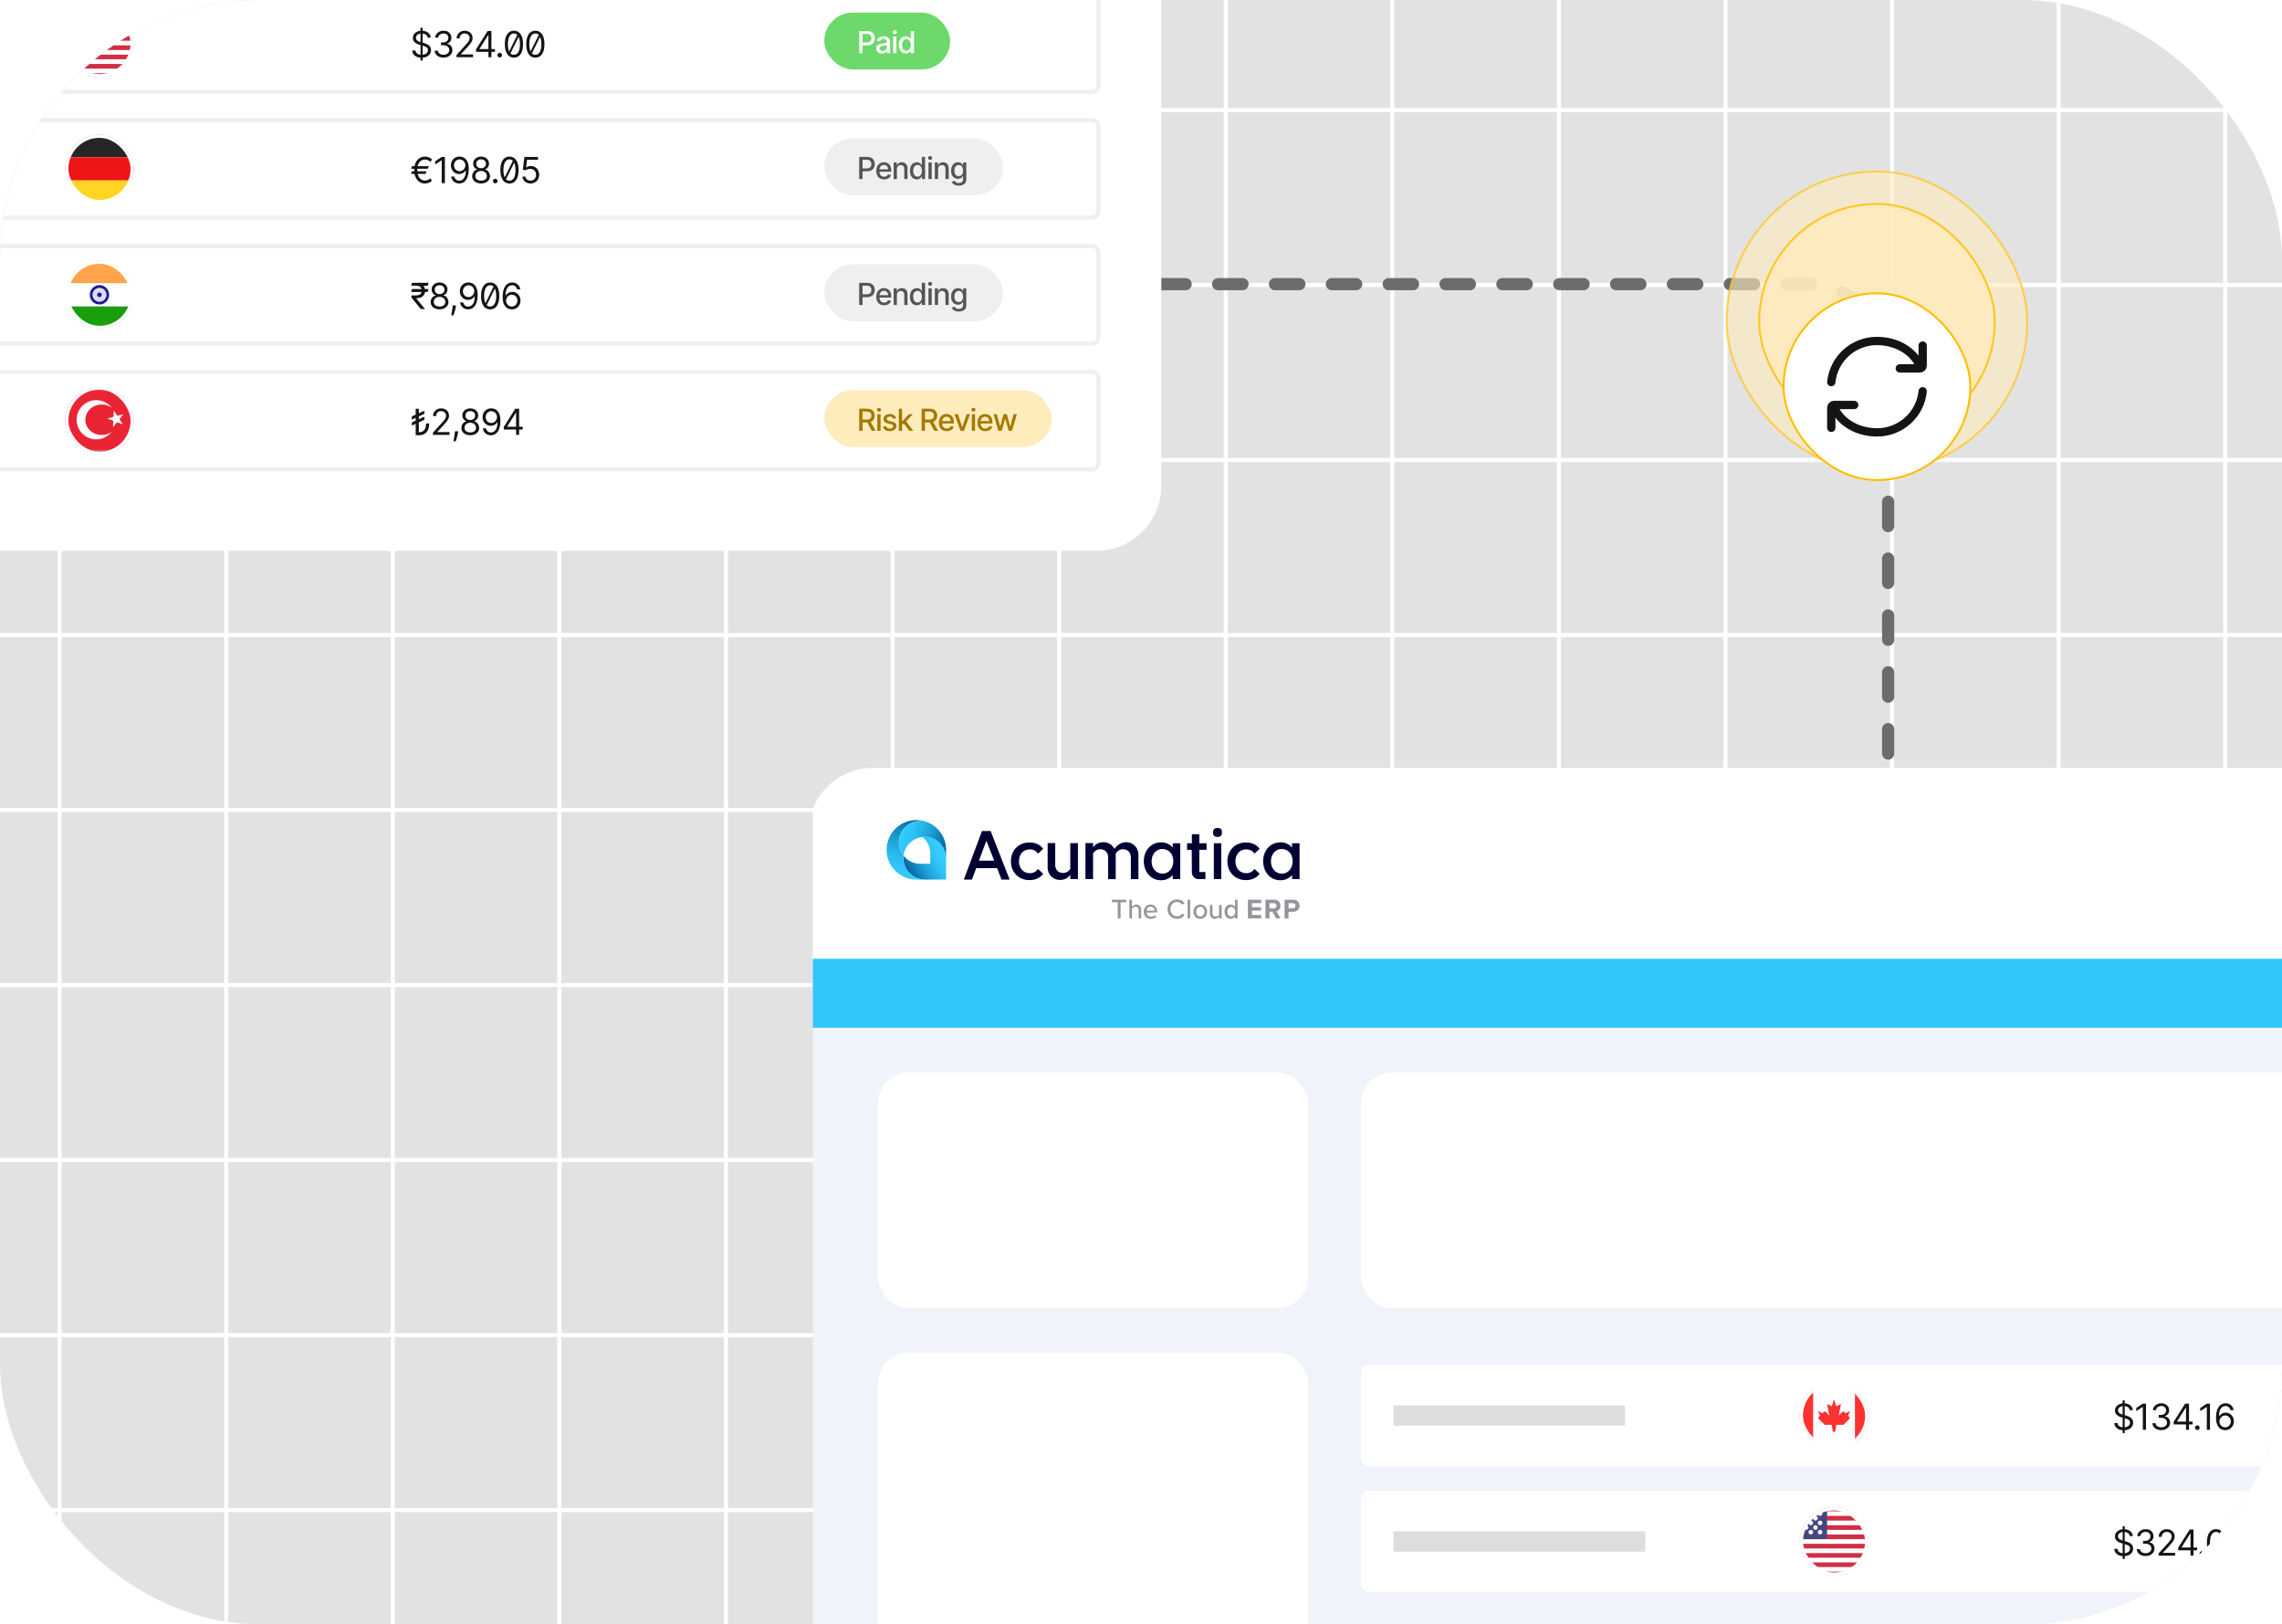 <svg id="eE2JuTjIzmt1" xmlns="http://www.w3.org/2000/svg" xmlns:xlink="http://www.w3.org/1999/xlink" viewBox="0 0 562 400" shape-rendering="geometricPrecision" text-rendering="geometricPrecision" project-id="e4edc8d12aad4ac190978a110e0ed10d" export-id="64ed9251f0ee411fa5d79f4430dc3b44" cached="false">
<style><![CDATA[
#eE2JuTjIzmt28 {animation: eE2JuTjIzmt28_s_do 5000ms linear infinite normal forwards}@keyframes eE2JuTjIzmt28_s_do { 0% {stroke-dashoffset: 0} 100% {stroke-dashoffset: -56}} #eE2JuTjIzmt204_ts {animation: eE2JuTjIzmt204_ts__ts 5000ms linear infinite normal forwards}@keyframes eE2JuTjIzmt204_ts__ts { 0% {transform: translate(462.255px,69.224px) scale(1,1)} 12% {transform: translate(462.255px,69.224px) scale(1,1);animation-timing-function: cubic-bezier(0.645,0.045,0.355,1)} 20% {transform: translate(462.255px,69.224px) scale(1.2,1.2);animation-timing-function: cubic-bezier(0.645,0.045,0.355,1)} 36% {transform: translate(462.255px,69.224px) scale(1,1)} 64% {transform: translate(462.255px,69.224px) scale(1,1);animation-timing-function: cubic-bezier(0.645,0.045,0.355,1)} 72% {transform: translate(462.255px,69.224px) scale(1.2,1.2);animation-timing-function: cubic-bezier(0.645,0.045,0.355,1)} 88% {transform: translate(462.255px,69.224px) scale(1,1)} 100% {transform: translate(462.255px,69.224px) scale(1,1)}} #eE2JuTjIzmt207_ts {animation: eE2JuTjIzmt207_ts__ts 5000ms linear infinite normal forwards}@keyframes eE2JuTjIzmt207_ts__ts { 0% {transform: translate(462.255px,69.224px) scale(1,1)} 10% {transform: translate(462.255px,69.224px) scale(1,1);animation-timing-function: cubic-bezier(0.645,0.045,0.355,1)} 18% {transform: translate(462.255px,69.224px) scale(1.2,1.2);animation-timing-function: cubic-bezier(0.645,0.045,0.355,1)} 34% {transform: translate(462.255px,69.224px) scale(1,1)} 62% {transform: translate(462.255px,69.224px) scale(1,1);animation-timing-function: cubic-bezier(0.645,0.045,0.355,1)} 70% {transform: translate(462.255px,69.224px) scale(1.2,1.2);animation-timing-function: cubic-bezier(0.645,0.045,0.355,1)} 86% {transform: translate(462.255px,69.224px) scale(1,1)} 100% {transform: translate(462.255px,69.224px) scale(1,1)}} #eE2JuTjIzmt210_ts {animation: eE2JuTjIzmt210_ts__ts 5000ms linear infinite normal forwards}@keyframes eE2JuTjIzmt210_ts__ts { 0% {transform: translate(462.255px,69.224px) scale(1,1)} 8% {transform: translate(462.255px,69.224px) scale(1,1);animation-timing-function: cubic-bezier(0.645,0.045,0.355,1)} 16% {transform: translate(462.255px,69.224px) scale(1.2,1.2);animation-timing-function: cubic-bezier(0.645,0.045,0.355,1)} 32% {transform: translate(462.255px,69.224px) scale(1,1)} 60% {transform: translate(462.255px,69.224px) scale(1,1);animation-timing-function: cubic-bezier(0.645,0.045,0.355,1)} 68% {transform: translate(462.255px,69.224px) scale(1.2,1.2);animation-timing-function: cubic-bezier(0.645,0.045,0.355,1)} 84% {transform: translate(462.255px,69.224px) scale(1,1)} 100% {transform: translate(462.255px,69.224px) scale(1,1)}} #eE2JuTjIzmt213_tr {animation: eE2JuTjIzmt213_tr__tr 5000ms linear infinite normal forwards}@keyframes eE2JuTjIzmt213_tr__tr { 0% {transform: translate(462.255px,69.224px) rotate(0deg)} 100% {transform: translate(462.255px,69.224px) rotate(720deg)}}
]]></style>
<defs><filter id="eE2JuTjIzmt29-filter" x="-150%" width="400%" y="-150%" height="400%"><feGaussianBlur id="eE2JuTjIzmt29-filter-drop-shadow-0-blur" in="SourceAlpha" stdDeviation="21.6,21.6"/><feOffset id="eE2JuTjIzmt29-filter-drop-shadow-0-offset" dx="0" dy="-10.874" result="tmp"/><feFlood id="eE2JuTjIzmt29-filter-drop-shadow-0-flood" flood-color="rgba(20,20,20,0.1)"/><feComposite id="eE2JuTjIzmt29-filter-drop-shadow-0-composite" operator="in" in2="tmp"/><feMerge id="eE2JuTjIzmt29-filter-drop-shadow-0-merge" result="result"><feMergeNode id="eE2JuTjIzmt29-filter-drop-shadow-0-merge-node-1"/><feMergeNode id="eE2JuTjIzmt29-filter-drop-shadow-0-merge-node-2" in="SourceGraphic"/></feMerge></filter><linearGradient id="eE2JuTjIzmt68-fill" x1="439.621" y1="383.031" x2="439.621" y2="388.753" spreadMethod="pad" gradientUnits="userSpaceOnUse" gradientTransform="translate(0 0)"><stop id="eE2JuTjIzmt68-fill-0" offset="0%" stop-color="#fff"/><stop id="eE2JuTjIzmt68-fill-1" offset="100%" stop-color="#f0f0f0"/></linearGradient><linearGradient id="eE2JuTjIzmt103-fill" x1="9.125" y1="39.092" x2="20.512" y2="32.222" spreadMethod="pad" gradientUnits="userSpaceOnUse" gradientTransform="translate(0 0)"><stop id="eE2JuTjIzmt103-fill-0" offset="0%" stop-color="#00649c"/><stop id="eE2JuTjIzmt103-fill-1" offset="11%" stop-color="#0875ac"/><stop id="eE2JuTjIzmt103-fill-2" offset="37%" stop-color="#1a9acf"/><stop id="eE2JuTjIzmt103-fill-3" offset="62%" stop-color="#28b5e9"/><stop id="eE2JuTjIzmt103-fill-4" offset="83%" stop-color="#30c6f9"/><stop id="eE2JuTjIzmt103-fill-5" offset="100%" stop-color="#3cf"/></linearGradient><linearGradient id="eE2JuTjIzmt104-fill" x1="11.725" y1="19.017" x2="6.558" y2="40.718" spreadMethod="pad" gradientUnits="userSpaceOnUse" gradientTransform="translate(0 0)"><stop id="eE2JuTjIzmt104-fill-0" offset="0%" stop-color="#00649c"/><stop id="eE2JuTjIzmt104-fill-1" offset="11%" stop-color="#0875ac"/><stop id="eE2JuTjIzmt104-fill-2" offset="37%" stop-color="#1a9acf"/><stop id="eE2JuTjIzmt104-fill-3" offset="62%" stop-color="#28b5e9"/><stop id="eE2JuTjIzmt104-fill-4" offset="83%" stop-color="#30c6f9"/><stop id="eE2JuTjIzmt104-fill-5" offset="100%" stop-color="#3cf"/></linearGradient><linearGradient id="eE2JuTjIzmt105-fill" x1="22.101" y1="30.538" x2="6.224" y2="24.995" spreadMethod="pad" gradientUnits="userSpaceOnUse" gradientTransform="translate(0 0)"><stop id="eE2JuTjIzmt105-fill-0" offset="0%" stop-color="#00649c"/><stop id="eE2JuTjIzmt105-fill-1" offset="11%" stop-color="#0875ac"/><stop id="eE2JuTjIzmt105-fill-2" offset="37%" stop-color="#1a9acf"/><stop id="eE2JuTjIzmt105-fill-3" offset="62%" stop-color="#28b5e9"/><stop id="eE2JuTjIzmt105-fill-4" offset="83%" stop-color="#30c6f9"/><stop id="eE2JuTjIzmt105-fill-5" offset="100%" stop-color="#3cf"/></linearGradient><filter id="eE2JuTjIzmt106-filter" x="-150%" width="400%" y="-150%" height="400%"><feGaussianBlur id="eE2JuTjIzmt106-filter-drop-shadow-0-blur" in="SourceAlpha" stdDeviation="21.6,21.6"/><feOffset id="eE2JuTjIzmt106-filter-drop-shadow-0-offset" dx="0" dy="-10.874" result="tmp"/><feFlood id="eE2JuTjIzmt106-filter-drop-shadow-0-flood" flood-color="rgba(20,20,20,0.1)"/><feComposite id="eE2JuTjIzmt106-filter-drop-shadow-0-composite" operator="in" in2="tmp"/><feMerge id="eE2JuTjIzmt106-filter-drop-shadow-0-merge" result="result"><feMergeNode id="eE2JuTjIzmt106-filter-drop-shadow-0-merge-node-1"/><feMergeNode id="eE2JuTjIzmt106-filter-drop-shadow-0-merge-node-2" in="SourceGraphic"/></feMerge></filter><linearGradient id="eE2JuTjIzmt124-fill" x1="13.621" y1="14.031" x2="13.621" y2="19.753" spreadMethod="pad" gradientUnits="userSpaceOnUse" gradientTransform="translate(0 0)"><stop id="eE2JuTjIzmt124-fill-0" offset="0%" stop-color="#fff"/><stop id="eE2JuTjIzmt124-fill-1" offset="100%" stop-color="#f0f0f0"/></linearGradient><filter id="eE2JuTjIzmt202-filter" x="-150%" width="400%" y="-150%" height="400%"><feGaussianBlur id="eE2JuTjIzmt202-filter-drop-shadow-0-blur" in="SourceAlpha" stdDeviation="10,10"/><feOffset id="eE2JuTjIzmt202-filter-drop-shadow-0-offset" dx="0" dy="5" result="tmp"/><feFlood id="eE2JuTjIzmt202-filter-drop-shadow-0-flood" flood-color="rgba(0,0,0,0.1)"/><feComposite id="eE2JuTjIzmt202-filter-drop-shadow-0-composite" operator="in" in2="tmp"/><feMerge id="eE2JuTjIzmt202-filter-drop-shadow-0-merge" result="result"><feMergeNode id="eE2JuTjIzmt202-filter-drop-shadow-0-merge-node-1"/><feMergeNode id="eE2JuTjIzmt202-filter-drop-shadow-0-merge-node-2" in="SourceGraphic"/></feMerge></filter><filter id="eE2JuTjIzmt203-filter" x="-150%" width="400%" y="-150%" height="400%"><feGaussianBlur id="eE2JuTjIzmt203-filter-drop-shadow-0-blur" in="SourceAlpha" stdDeviation="10,10"/><feOffset id="eE2JuTjIzmt203-filter-drop-shadow-0-offset" dx="0" dy="5" result="tmp"/><feFlood id="eE2JuTjIzmt203-filter-drop-shadow-0-flood" flood-color="rgba(0,0,0,0.1)"/><feComposite id="eE2JuTjIzmt203-filter-drop-shadow-0-composite" operator="in" in2="tmp"/><feMerge id="eE2JuTjIzmt203-filter-drop-shadow-0-merge" result="result"><feMergeNode id="eE2JuTjIzmt203-filter-drop-shadow-0-merge-node-1"/><feMergeNode id="eE2JuTjIzmt203-filter-drop-shadow-0-merge-node-2" in="SourceGraphic"/></feMerge></filter><filter id="eE2JuTjIzmt210-filter" x="-150%" width="400%" y="-150%" height="400%"><feGaussianBlur id="eE2JuTjIzmt210-filter-drop-shadow-0-blur" in="SourceAlpha" stdDeviation="24,24"/><feOffset id="eE2JuTjIzmt210-filter-drop-shadow-0-offset" dx="0" dy="16" result="tmp"/><feFlood id="eE2JuTjIzmt210-filter-drop-shadow-0-flood" flood-color="rgba(20,20,20,0.1)"/><feComposite id="eE2JuTjIzmt210-filter-drop-shadow-0-composite" operator="in" in2="tmp"/><feMerge id="eE2JuTjIzmt210-filter-drop-shadow-0-merge" result="result"><feMergeNode id="eE2JuTjIzmt210-filter-drop-shadow-0-merge-node-1"/><feMergeNode id="eE2JuTjIzmt210-filter-drop-shadow-0-merge-node-2" in="SourceGraphic"/></feMerge></filter></defs><g clip-path="url(#eE2JuTjIzmt217)"><g><rect width="562" height="400" rx="64" ry="64" fill="#e2e2e2"/><path d="M14.682,-203.119v920.811" fill="none" stroke="#fff"/><path d="M55.708,-203.12v920.812" fill="none" stroke="#fff"/><path d="M96.733,-203.12v920.812" fill="none" stroke="#fff"/><path d="M137.76,-203.119v920.811" fill="none" stroke="#fff"/><path d="M178.786,-203.12v920.812" fill="none" stroke="#fff"/><path d="M219.812,-203.12v920.812" fill="none" stroke="#fff"/><path d="M260.839,-203.119v920.811" fill="none" stroke="#fff"/><path d="M301.865,-203.12v920.812" fill="none" stroke="#fff"/><path d="M342.892,-203.12v920.812" fill="none" stroke="#fff"/><path d="M383.917,-203.12v920.812" fill="none" stroke="#fff"/><path d="M424.944,-203.12v920.812" fill="none" stroke="#fff"/><path d="M465.97,-203.12v920.812" fill="none" stroke="#fff"/><path d="M506.996,-203.12v920.812" fill="none" stroke="#fff"/><path d="M548.022,-203.119v920.811" fill="none" stroke="#fff"/><path d="M858,27.084h-955" fill="none" stroke="#fff"/><path d="M858,70.182h-955" fill="none" stroke="#fff"/><path d="M858,113.28h-955" fill="none" stroke="#fff"/><path d="M858,156.379h-955" fill="none" stroke="#fff"/><path d="M858,199.477h-955" fill="none" stroke="#fff"/><path d="M858,242.575h-955" fill="none" stroke="#fff"/><path d="M858,285.673h-955" fill="none" stroke="#fff"/><path d="M858,328.772h-955" fill="none" stroke="#fff"/><path d="M858,371.87h-955" fill="none" stroke="#fff"/><path id="eE2JuTjIzmt28" d="M286,69.969h159c11.046,0,20,8.954,20,20v120" fill="none" stroke="#6c6c6c" stroke-width="3" stroke-linecap="round" stroke-linejoin="round" stroke-dasharray="6,8"/><g filter="url(#eE2JuTjIzmt29-filter)"><g clip-path="url(#eE2JuTjIzmt79)"><g transform="translate(1.182 0)"><rect width="400" height="248.544" rx="16" ry="16" transform="translate(199 199.969)" fill="#f0f4fa"/><rect width="106" height="58" rx="7.578" ry="7.578" transform="translate(215 274.969)" fill="#fff"/><rect width="106" height="82" rx="7.578" ry="7.578" transform="translate(215 343.969)" fill="#fff"/><rect width="257" height="58" rx="7.578" ry="7.578" transform="translate(334 274.969)" fill="#fff"/><rect width="363" height="25" rx="2" ry="2" transform="translate(334 346.969)" fill="#fff"/><rect width="57" height="5" rx="0" ry="0" transform="translate(342 356.969)" fill="#ddd"/><g clip-path="url(#eE2JuTjIzmt52)"><g><g clip-path="url(#eE2JuTjIzmt50)"><g><rect width="23.534" height="16.667" rx="1.753" ry="1.753" transform="translate(438.728 351.136)" fill="#fff" stroke="#f5f5f5" stroke-width="0.501"/><g mask="url(#eE2JuTjIzmt48)"><g><rect width="6.867" height="17.168" rx="0" ry="0" transform="translate(455.646 350.886)" fill="#ff3131"/><path d="M438.478,368.053h6.867v-17.167h-6.867v17.167Z" clip-rule="evenodd" fill="#ff3131" fill-rule="evenodd"/><path d="M451.64,359.469l.572-2.861-1.145.572-.572-1.716-.572,1.716-1.145-.572.573,2.861-.909-.908c-.13-.13-.342-.13-.472,0l-.336.336-1.145-.572.573,1.144-.337.337c-.13.13-.13.341,0,.472l1.481,1.48h1.717l.286,1.717h.572l.286-1.717h1.717l1.481-1.48c.13-.131.13-.342,0-.472l-.336-.337.572-1.144-1.145.572-.336-.336c-.13-.13-.342-.13-.472,0l-.908.908Z" clip-rule="evenodd" fill="#ff3131" fill-rule="evenodd"/></g><mask id="eE2JuTjIzmt48" mask-type="luminance" x="-150%" y="-150%" height="400%" width="400%"><rect width="23.534" height="16.667" rx="1.753" ry="1.753" transform="translate(438.728 351.136)" fill="#fff" stroke="#fff" stroke-width="0.501"/></mask></g></g><clipPath id="eE2JuTjIzmt50"><rect width="24.035" height="24.035" rx="0" ry="0" transform="translate(438.478 347.451)" fill="#fff"/></clipPath></g></g><clipPath id="eE2JuTjIzmt52"><rect width="17" height="17" rx="8.5" ry="8.5" transform="translate(442 350.969)" fill="#fff"/></clipPath></g><rect width="16.15" height="16.15" rx="8.075" ry="8.075" transform="translate(442.425 351.394)" fill="none" stroke="#fff" stroke-width="0.85"/><path d="M521.569,363.775v-8.06h.516v8.06h-.516Zm1.738-5.642c-.038-.319-.191-.567-.46-.743-.268-.176-.598-.265-.988-.265-.286,0-.536.047-.75.139-.212.092-.377.219-.497.381-.118.162-.176.345-.176.551c0,.172.041.32.122.444.084.122.191.223.322.305.13.08.266.146.409.199.143.05.274.091.393.122l.655.177c.168.044.355.105.561.182.207.078.406.184.595.318.191.132.348.302.472.51s.186.463.186.765c0,.349-.092.664-.274.945-.181.281-.445.505-.794.67-.346.166-.767.249-1.262.249-.462,0-.862-.074-1.2-.223-.335-.149-.6-.357-.793-.624-.191-.266-.299-.576-.324-.929h.806c.021.244.103.445.245.605.145.157.328.275.548.353.223.075.462.113.718.113.298,0,.566-.048.803-.145.237-.099.425-.235.563-.409.139-.177.208-.382.208-.617c0-.214-.06-.389-.179-.523-.12-.134-.277-.243-.473-.327-.195-.084-.406-.158-.632-.221l-.794-.226c-.504-.145-.902-.352-1.196-.621-.294-.268-.441-.62-.441-1.054c0-.361.098-.676.293-.945.197-.271.462-.48.793-.629.334-.152.706-.227,1.118-.227.415,0,.785.074,1.108.223.323.147.579.349.768.605.191.256.292.547.303.872h-.756Zm4.015-1.612v6.448h-.781v-5.629h-.038l-1.574,1.045v-.794l1.612-1.07h.781Zm3.767,6.536c-.416,0-.786-.071-1.111-.214-.324-.143-.581-.341-.772-.595-.189-.256-.292-.553-.308-.891h.793c.017.208.088.387.214.538.126.149.291.265.494.346.204.082.43.123.677.123.277,0,.523-.048.737-.145.214-.096.382-.23.504-.403.121-.172.182-.371.182-.598c0-.237-.058-.446-.176-.626-.118-.183-.29-.326-.516-.428-.227-.103-.504-.155-.831-.155h-.517v-.692h.517c.256,0,.48-.046.673-.139.195-.092.348-.222.457-.39.111-.168.167-.365.167-.592c0-.218-.049-.408-.145-.57-.097-.162-.233-.287-.409-.378-.175-.09-.38-.135-.618-.135-.222,0-.432.041-.629.123-.195.079-.355.196-.479.349-.124.151-.191.334-.201.548h-.756c.013-.338.115-.634.306-.888.191-.256.44-.455.749-.598.311-.143.652-.214,1.023-.214.399,0,.741.081,1.026.242.286.16.505.371.658.633.154.262.23.546.23.85c0,.363-.095.673-.286.929-.189.256-.446.433-.772.532v.05c.408.067.726.241.954.52.229.277.344.62.344,1.029c0,.351-.096.666-.287.945-.189.277-.447.495-.774.655-.328.159-.7.239-1.118.239Zm3.049-1.411v-.642l2.834-4.483h.466v.995h-.315l-2.141,3.387v.051h3.816v.692h-4.66Zm3.035,1.323v-1.518-.299-4.631h.743v6.448h-.743Zm2.79.05c-.156,0-.289-.055-.4-.167-.112-.111-.167-.244-.167-.4c0-.155.055-.288.167-.399.111-.112.244-.167.4-.167.155,0,.288.055.399.167.112.111.167.244.167.399c0,.103-.026.198-.078.284-.051.086-.119.155-.205.208-.084.05-.178.075-.283.075Zm3.117-6.498v6.448h-.781v-5.629h-.037l-1.574,1.045v-.794l1.611-1.07h.781Zm3.729,6.536c-.264-.004-.528-.055-.793-.151-.264-.097-.506-.259-.724-.488-.218-.231-.394-.543-.526-.935-.132-.395-.198-.89-.198-1.486c0-.571.053-1.077.16-1.518.108-.443.263-.815.466-1.117.204-.305.45-.536.737-.693.29-.157.616-.236.979-.236.361,0,.682.072.964.217.283.143.514.342.692.598.179.256.294.551.347.885h-.769c-.071-.29-.21-.53-.415-.721-.206-.191-.479-.287-.819-.287-.499,0-.893.218-1.18.652-.286.435-.43,1.044-.432,1.829h.051c.117-.178.257-.33.418-.456.164-.128.345-.227.542-.296s.406-.104.626-.104c.37,0,.708.092,1.014.277.307.183.552.436.737.759.185.321.277.689.277,1.105c0,.399-.089.764-.268,1.095-.178.33-.429.592-.752.788-.321.193-.699.287-1.134.283Zm0-.693c.265,0,.502-.066.712-.198.212-.132.379-.31.501-.532.123-.223.185-.47.185-.743c0-.267-.059-.509-.179-.727-.118-.221-.28-.396-.488-.526-.206-.13-.441-.195-.705-.195-.2,0-.385.04-.558.119-.172.078-.323.185-.453.321-.128.137-.229.293-.302.469-.074.175-.11.358-.11.551c0,.257.059.496.179.718.122.223.288.402.498.539.212.136.452.204.72.204Z" fill="#141414"/><rect width="363" height="25" rx="2" ry="2" transform="translate(334 377.969)" fill="#fff"/><rect width="62" height="5" rx="0" ry="0" transform="translate(342 387.969)" fill="#ddd"/><g clip-path="url(#eE2JuTjIzmt73)"><g><g clip-path="url(#eE2JuTjIzmt71)"><g><rect width="24.035" height="17.168" rx="2.003" ry="2.003" transform="translate(438.478 381.886)" fill="#fff"/><g mask="url(#eE2JuTjIzmt69)"><g><path d="M462.512,381.886h-24.034v1.144h24.034v-1.144Zm0,2.289h-24.034v1.144h24.034v-1.144Zm-24.034,2.289h24.034v1.145h-24.034v-1.145Zm24.034,2.289h-24.034v1.145h24.034v-1.145Zm-24.034,2.289h24.034v1.144h-24.034v-1.144Zm24.034,2.289h-24.034v1.144h24.034v-1.144Zm-24.034,2.289h24.034v1.145h-24.034v-1.145Zm24.034,2.289h-24.034v1.145h24.034v-1.145Z" clip-rule="evenodd" fill="#d02f44" fill-rule="evenodd"/><rect width="10.3" height="8.011" rx="0" ry="0" transform="translate(438.478 381.886)" fill="#46467f"/><g><path d="M440.766,383.603c0,.316-.257.572-.573.572s-.572-.256-.572-.572.256-.572.572-.572.573.256.573.572Zm2.289,0c0,.316-.256.572-.572.572s-.572-.256-.572-.572.256-.572.572-.572.572.256.572.572Zm1.716.572c.316,0,.572-.256.572-.572s-.256-.572-.572-.572-.572.256-.572.572.256.572.572.572Zm2.862-.572c0,.316-.256.572-.572.572s-.573-.256-.573-.572.257-.572.573-.572.572.256.572.572Zm-6.295,1.716c.316,0,.572-.256.572-.572s-.256-.572-.572-.572-.573.256-.573.572.257.572.573.572Zm2.861-.572c0,.316-.256.572-.572.572s-.572-.256-.572-.572.256-.572.572-.572.572.256.572.572Zm1.716.572c.316,0,.573-.256.573-.572s-.257-.572-.573-.572-.572.256-.572.572.256.572.572.572Zm1.718.573c0,.316-.256.572-.572.572s-.573-.256-.573-.572.257-.573.573-.573.572.257.572.573Zm-2.862.572c.316,0,.572-.256.572-.572s-.256-.573-.572-.573-.572.257-.572.573.256.572.572.572Zm-1.716-.572c0,.316-.256.572-.572.572s-.572-.256-.572-.572.256-.573.572-.573.572.257.572.573Zm-2.862.572c.316,0,.573-.256.573-.572s-.257-.573-.573-.573-.572.257-.572.573.256.572.572.572Zm1.717.572c0,.316-.256.572-.572.572s-.573-.256-.573-.572.257-.572.573-.572.572.256.572.572Zm1.717.572c.316,0,.572-.256.572-.572s-.256-.572-.572-.572-.572.256-.572.572.256.572.572.572Zm2.861-.572c0,.316-.257.572-.573.572s-.572-.256-.572-.572.256-.572.572-.572.573.256.573.572Zm.573,1.717c.316,0,.572-.256.572-.572s-.256-.572-.572-.572-.573.256-.573.572.257.572.573.572Zm-1.718-.572c0,.316-.256.572-.572.572s-.572-.256-.572-.572.256-.572.572-.572.572.256.572.572Zm-2.86.572c.316,0,.572-.256.572-.572s-.256-.572-.572-.572-.572.256-.572.572.256.572.572.572Zm-1.717-.572c0,.316-.257.572-.573.572s-.572-.256-.572-.572.256-.572.572-.572.573.256.573.572Z" clip-rule="evenodd" fill="url(#eE2JuTjIzmt68-fill)" fill-rule="evenodd"/></g></g><mask id="eE2JuTjIzmt69" mask-type="luminance" x="-150%" y="-150%" height="400%" width="400%"><rect width="24.035" height="17.168" rx="2.003" ry="2.003" transform="translate(438.478 381.886)" fill="#fff"/></mask></g></g><clipPath id="eE2JuTjIzmt71"><rect width="24.035" height="24.035" rx="0" ry="0" transform="translate(438.478 378.451)" fill="#fff"/></clipPath></g></g><clipPath id="eE2JuTjIzmt73"><rect width="17" height="17" rx="8.5" ry="8.5" transform="translate(442 381.969)" fill="#fff"/></clipPath></g><rect width="16.15" height="16.15" rx="8.075" ry="8.075" transform="translate(442.425 382.394)" fill="none" stroke="#fff" stroke-width="0.85"/><path d="M521.569,394.775v-8.06h.516v8.06h-.516Zm1.738-5.642c-.038-.319-.191-.567-.46-.743-.268-.176-.598-.265-.988-.265-.286,0-.536.047-.75.139-.212.092-.377.219-.497.381-.118.162-.176.345-.176.551c0,.172.041.32.122.444.084.122.191.223.322.305.13.08.266.146.409.199.143.05.274.091.393.122l.655.177c.168.044.355.105.561.182.207.078.406.184.595.318.191.132.348.302.472.51s.186.463.186.765c0,.349-.092.664-.274.945-.181.281-.445.505-.794.67-.346.166-.767.249-1.262.249-.462,0-.862-.074-1.2-.223-.335-.149-.6-.357-.793-.624-.191-.266-.299-.576-.324-.929h.806c.021.244.103.445.245.605.145.157.328.275.548.353.223.075.462.113.718.113.298,0,.566-.048.803-.145.237-.099.425-.235.563-.409.139-.177.208-.382.208-.617c0-.214-.06-.389-.179-.523-.12-.134-.277-.243-.473-.327-.195-.084-.406-.158-.632-.221l-.794-.226c-.504-.145-.902-.352-1.196-.621-.294-.268-.441-.62-.441-1.054c0-.361.098-.676.293-.945.197-.271.462-.48.793-.629.334-.152.706-.227,1.118-.227.415,0,.785.074,1.108.223.323.147.579.349.768.605.191.256.292.547.303.872h-.756Zm3.927,4.924c-.416,0-.786-.071-1.112-.214-.323-.143-.58-.341-.771-.595-.189-.256-.292-.553-.309-.891h.794c.017.208.088.387.214.538.126.149.291.265.494.346.204.082.429.123.677.123.277,0,.523-.048.737-.145.214-.096.382-.23.504-.403.121-.172.182-.371.182-.598c0-.237-.059-.446-.176-.626-.118-.183-.29-.326-.516-.428-.227-.103-.504-.155-.832-.155h-.516v-.692h.516c.256,0,.481-.046.674-.139.195-.092.347-.222.457-.39.111-.168.166-.365.166-.592c0-.218-.048-.408-.144-.57-.097-.162-.233-.287-.41-.378-.174-.09-.38-.135-.617-.135-.222,0-.432.041-.629.123-.196.079-.355.196-.479.349-.124.151-.191.334-.201.548h-.756c.013-.338.114-.634.305-.888.191-.256.441-.455.75-.598.31-.143.651-.214,1.023-.214.399,0,.741.081,1.026.242.286.16.505.371.658.633s.23.546.23.85c0,.363-.095.673-.286.929-.189.256-.446.433-.772.532v.05c.407.067.725.241.954.52.229.277.343.62.343,1.029c0,.351-.095.666-.286.945-.189.277-.447.495-.775.655-.327.159-.7.239-1.117.239Zm3.2-.088v-.567l2.128-2.33c.25-.273.456-.51.617-.711.162-.204.282-.395.359-.573.08-.181.12-.37.12-.567c0-.227-.055-.423-.164-.589-.107-.165-.254-.293-.441-.384-.186-.09-.396-.135-.629-.135-.248,0-.464.051-.649.154-.182.101-.324.243-.425.425-.098.183-.148.397-.148.642h-.743c0-.377.087-.709.262-.994.174-.286.411-.508.711-.668.302-.159.641-.239,1.017-.239.378,0,.713.08,1.004.239.292.16.521.375.687.646.165.27.248.571.248.903c0,.237-.043.469-.129.696-.084.224-.231.475-.441.752-.207.275-.496.611-.865,1.008l-1.449,1.549v.05h2.998v.693h-4.068Zm4.812-1.323v-.642l2.834-4.483h.466v.995h-.315l-2.141,3.387v.051h3.816v.692h-4.66Zm3.035,1.323v-1.518-.299-4.631h.743v6.448h-.743Zm2.79.05c-.156,0-.289-.055-.4-.167-.111-.111-.167-.244-.167-.4c0-.155.056-.288.167-.399.111-.112.244-.167.4-.167.155,0,.288.055.4.167.111.111.166.244.166.399c0,.103-.026.198-.078.284-.051.086-.119.155-.205.208-.084.05-.178.075-.283.075Zm4.469-5.831l.403.328-2.368,4.798-.377-.365l2.342-4.761Zm-.97,5.869c-.474,0-.878-.129-1.212-.387-.334-.261-.589-.637-.765-1.131-.176-.495-.264-1.093-.264-1.794c0-.697.088-1.292.264-1.785.178-.496.435-.873.768-1.134.336-.262.739-.393,1.209-.393s.872.131,1.206.393c.336.261.592.638.768,1.134.179.493.268,1.088.268,1.785c0,.701-.088,1.299-.265,1.794-.176.494-.431.87-.765,1.131-.333.258-.737.387-1.212.387Zm0-.693c.47,0,.836-.226,1.096-.68.26-.453.39-1.1.39-1.939c0-.558-.06-1.034-.179-1.426-.118-.393-.288-.692-.51-.898-.221-.205-.486-.308-.797-.308-.466,0-.83.23-1.092.689-.263.458-.394,1.105-.394,1.943c0,.558.059,1.033.176,1.423.118.39.287.687.507.891.223.203.49.305.803.305Zm6.245-5.176l.403.328-2.368,4.798-.377-.365l2.342-4.761Zm-.97,5.869c-.474,0-.878-.129-1.212-.387-.334-.261-.589-.637-.765-1.131-.176-.495-.264-1.093-.264-1.794c0-.697.088-1.292.264-1.785.179-.496.435-.873.768-1.134.336-.262.739-.393,1.209-.393s.872.131,1.206.393c.336.261.592.638.768,1.134.179.493.268,1.088.268,1.785c0,.701-.088,1.299-.265,1.794-.176.494-.431.87-.765,1.131-.333.258-.737.387-1.212.387Zm0-.693c.47,0,.836-.226,1.096-.68.26-.453.39-1.1.39-1.939c0-.558-.06-1.034-.179-1.426-.118-.393-.288-.692-.51-.898-.221-.205-.486-.308-.797-.308-.466,0-.83.23-1.092.689-.263.458-.394,1.105-.394,1.943c0,.558.059,1.033.177,1.423.117.39.286.687.506.891.223.203.491.305.803.305Z" fill="#141414"/><rect width="378" height="50" rx="0" ry="0" transform="translate(199 199.969)" fill="#fff"/><rect width="386" height="17" rx="0" ry="0" transform="translate(199 246.969)" fill="#32c6f9"/></g><clipPath id="eE2JuTjIzmt79"><rect width="400" height="248.544" rx="16" ry="16" transform="translate(199 199.969)" fill="#fff"/></clipPath></g><g transform="matrix(.687 0 0 0.687 217.659 199.078)"><path d="M38.294,23.936l6.813,17.398h-2.904l-1.574-4.044-.027-.054h-7.491l-1.52,4.099h-2.904l6.514-17.398h3.094Zm1.276,10.586l-2.687-6.84-.109-.272-2.606,6.976-.054.163h5.456v-.027Z" fill="#003"/><path d="M69.59,41.171v-12.893h-2.741v9.147l-.027.082c-.027.054-.814,1.466-2.524,1.466-1.981,0-2.85-1.439-2.85-2.85v-7.871h-2.714v8.848c0,2.416,1.954,4.37,4.37,4.37c1.9,0,3.149-.95,3.746-1.846v1.52h2.741v.027Z" fill="#003"/><path d="M52.218,28.034c2.497,0,4.017,1.059,4.913,2.28l-1.846,1.71c-.706-1.004-1.71-1.52-2.959-1.52-2.334,0-3.881,1.764-3.881,4.261s1.547,4.289,3.881,4.289c1.249,0,2.226-.543,2.959-1.52l1.846,1.71c-.896,1.221-2.416,2.28-4.913,2.28-3.909,0-6.65-2.85-6.65-6.759s2.741-6.731,6.65-6.731Z" fill="#003"/><path d="M120.971,28.306h-2.66v12.838h2.66v-12.838Z" fill="#003"/><path d="M118.04,24.641v-.407c0-.814.488-1.411,1.601-1.411s1.575.597,1.575,1.411v.407c0,.814-.462,1.411-1.575,1.411s-1.601-.597-1.601-1.411Z" fill="#003"/><path d="M113.1,25.076h-2.66v3.23h-1.738v2.361h1.683l.055,8.116c0,1.303,1.058,2.389,2.388,2.389h2.47v-2.551h-2.198v-7.953h2.605v-2.361h-2.605v-3.23Z" fill="#003"/><path d="M103.572,28.333v1.547c-.705-.95-2.225-1.9-4.125-1.9-3.61,0-6.243,2.85-6.243,6.758c0,3.393,2.144,6.84,6.216,6.84c2.877,0,4.152-1.927,4.152-1.927v1.52h2.688v-12.866l-2.688.027ZM99.854,39.19c-2.226,0-3.854-1.846-3.854-4.397s1.629-4.424,3.854-4.424c1.954,0,3.936,1.384,3.936,4.452-.028,2.09-1.249,4.37-3.936,4.37Z" fill="#003"/><path d="M146.35,28.333v1.547c-.733-.95-2.226-1.9-4.126-1.9-3.61,0-6.243,2.85-6.243,6.758c0,3.393,2.144,6.84,6.216,6.84c2.877,0,4.153-1.927,4.153-1.927v1.52h2.687v-12.866l-2.687.027ZM142.631,39.19c-2.226,0-3.854-1.846-3.854-4.397s1.628-4.424,3.854-4.424c1.954,0,3.936,1.384,3.936,4.452-.027,2.09-1.249,4.37-3.936,4.37Z" fill="#003"/><path d="M129.82,28.034c2.497,0,4.017,1.059,4.913,2.28l-1.846,1.71c-.706-1.004-1.71-1.52-2.959-1.52-2.334,0-3.881,1.764-3.881,4.261s1.547,4.289,3.881,4.289c1.249,0,2.226-.543,2.959-1.52l1.846,1.71c-.896,1.221-2.416,2.28-4.913,2.28-3.909,0-6.65-2.85-6.65-6.759s2.741-6.731,6.65-6.731Z" fill="#003"/><path d="M86.906,27.926c-1.981,0-3.556,1.276-4.207,2.443-.706-1.439-2.199-2.443-3.936-2.443-1.9,0-3.149.95-3.746,1.846v-1.52h-2.741v12.893h2.741v-9.147l.027-.081c.027-.054.814-1.466,2.524-1.466c1.981,0,2.85,1.439,2.85,2.85v7.871h2.714v-8.876c0-.054,0-.108,0-.163l.027-.136.027-.081c.027-.054.814-1.466,2.524-1.466c1.982,0,2.85,1.439,2.85,2.85v7.871h2.714v-8.876c0-2.389-1.954-4.37-4.37-4.37Z" fill="#003"/><path d="M83.867,55.258v-5.809h-2.09v-.896h5.157v.896h-2.063v5.809h-1.004Z" fill="#94949b"/><path d="M95.62,50.291c1.466,0,2.361,1.14,2.361,2.633v.217h-3.827c.081.814.679,1.52,1.656,1.52.516,0,1.086-.19,1.439-.57l.407.597c-.489.461-1.167.733-1.954.733-1.438,0-2.524-1.032-2.524-2.551.027-1.438,1.032-2.579,2.443-2.579Zm-1.466,2.199h2.958c-.027-.651-.461-1.438-1.466-1.438-1.004,0-1.466.76-1.493,1.438Z" fill="#94949b"/><path d="M101.7,51.92c0-2.063,1.52-3.474,3.447-3.474c1.33,0,2.144.624,2.66,1.411l-.842.461c-.353-.57-1.004-.977-1.818-.977-1.357,0-2.416,1.059-2.416,2.579s1.059,2.579,2.416,2.579c.787,0,1.465-.407,1.818-.977l.842.461c-.543.787-1.357,1.411-2.66,1.411-1.927,0-3.447-1.411-3.447-3.474Z" fill="#94949b"/><path d="M108.92,55.258v-6.704h.896v6.704h-.896Z" fill="#94949b"/><path d="M111.01,52.843c0-1.384.95-2.551,2.443-2.551s2.443,1.14,2.443,2.551-.923,2.551-2.443,2.551-2.443-1.14-2.443-2.551Zm3.936,0c0-.923-.543-1.737-1.493-1.737s-1.493.814-1.493,1.737.543,1.737,1.493,1.737s1.493-.814,1.493-1.737Z" fill="#94949b"/><path d="M120.211,55.258v-.651c0,0-.516.787-1.601.787-.923,0-1.683-.76-1.683-1.683v-3.284h.895v3.121c0,.814.57,1.059,1.195,1.059.57,0,.923-.326,1.194-.679v-3.501h.896v4.859l-.896-.027Z" fill="#94949b"/><path d="M130.525,55.258v-6.704h4.75v1.221h-3.311v1.466h3.257v1.222h-3.257v1.547h3.311v1.249h-4.75Z" fill="#94949b"/><path d="M140.622,55.258l-1.302-2.416h-1.059v2.416h-1.439v-6.704h3.122c1.411,0,2.253.923,2.253,2.171c0,1.249-.733,1.819-1.466,1.981l1.493,2.551h-1.602Zm-.868-5.456h-1.493v1.846h1.493c.57,0,1.004-.353,1.004-.923s-.434-.923-1.004-.923Z" fill="#94949b"/><path d="M143.663,55.258v-6.704h3.121c1.466,0,2.253.977,2.253,2.171s-.814,2.144-2.253,2.144h-1.71v2.416l-1.411-.027Zm2.958-5.456h-1.52v1.846h1.52c.57,0,.977-.353.977-.923s-.407-.923-.977-.923Z" fill="#94949b"/><path d="M88.97,48.554v2.524c0,0,.516-.787,1.601-.787.923,0,1.683.76,1.683,1.683v3.284h-.896v-3.122c0-.814-.57-1.058-1.194-1.058-.57,0-.923.326-1.194.678v3.502h-.923v-6.704h.923Z" fill="#94949b"/><path d="M125.911,48.554v2.551c-.38-.516-.95-.814-1.601-.814-1.276,0-2.172,1.004-2.172,2.551s.896,2.551,2.172,2.551c.651,0,1.221-.326,1.601-.814v.706h.896v-6.704l-.896-.027Zm-1.357,5.971c-.896,0-1.411-.76-1.411-1.683s.57-1.683,1.411-1.683s1.411.76,1.411,1.683-.542,1.683-1.411,1.683Z" fill="#94949b"/><path d="M22.334,33.68v7.654h-7.654c-2.117,0-4.017-.869-5.401-2.253-1.384-1.384-2.253-3.312-2.253-5.402c0-.298.027-.597.054-.896c1.411,1.764,3.556,2.877,5.971,2.877h3.61v-3.637c0-2.416-1.113-4.56-2.877-5.971.271-.027.57-.054.869-.054c4.234.027,7.681,3.447,7.681,7.681Z" fill="url(#eE2JuTjIzmt103-fill)"/><path d="M9.251,39.081c1.384,1.384,3.311,2.253,5.401,2.253h-2.986c-2.931,0-5.619-1.194-7.546-3.121s-3.121-4.587-3.121-7.546C1,24.777,5.777,20,11.667,20c1.737,0,3.393.434,4.859,1.167-1.031-.516-2.253-.814-3.474-.814-2.117,0-4.017.869-5.401,2.253s-2.253,3.311-2.253,5.401c0,.896.163,1.764.434,2.579.299.814.706,1.547,1.221,2.199-.027.298-.054.597-.054.896.027,2.117.869,4.017,2.253,5.401Z" fill="url(#eE2JuTjIzmt104-fill)"/><path d="M22.334,30.667v3.013c0-4.234-3.42-7.654-7.654-7.654-3.936,0-7.166,2.959-7.6,6.759-.516-.651-.95-1.384-1.221-2.199-.299-.814-.434-1.656-.434-2.579c0-2.117.869-4.017,2.253-5.402s3.311-2.253,5.401-2.253c1.221,0,2.416.299,3.474.814h.027c3.393,1.764,5.754,5.374,5.754,9.5Z" fill="url(#eE2JuTjIzmt105-fill)"/></g></g><g filter="url(#eE2JuTjIzmt106-filter)"><g clip-path="url(#eE2JuTjIzmt200)"><g><rect width="400" height="248.544" rx="16" ry="16" transform="translate(-114-102.031)" fill="#fff"/><rect width="362" height="24" rx="1.5" ry="1.5" transform="translate(-91.5-21.531)" fill="none" stroke="#efefef"/><rect width="362" height="24" rx="1.5" ry="1.5" transform="translate(-91.5 9.469)" fill="none" stroke="#efefef"/><rect width="31" height="14" rx="7" ry="7" transform="translate(203 13.969)" fill="#6dd96b"/><path d="M211.599,23.969v-5.455h1.945c.424,0,.775.077,1.054.232s.488.366.626.634c.139.266.208.566.208.9c0,.336-.07.637-.211.905-.138.266-.348.478-.628.634-.279.154-.63.232-1.052.232h-1.337v-.698h1.262c.268,0,.486-.046.653-.139.167-.094.289-.222.367-.384s.118-.345.118-.551-.04-.389-.118-.549-.201-.285-.37-.376c-.167-.09-.387-.136-.66-.136h-1.034v4.749h-.823Zm5.588.09c-.26,0-.494-.048-.704-.144-.209-.098-.375-.239-.498-.423-.12-.185-.181-.411-.181-.679c0-.231.045-.421.133-.57.089-.149.209-.267.36-.354s.32-.153.506-.197c.187-.044.376-.078.57-.101.245-.028.444-.051.597-.069.152-.019.263-.051.333-.093.069-.043.103-.112.103-.208v-.019c0-.233-.065-.413-.197-.541-.129-.128-.323-.192-.58-.192-.268,0-.48.059-.634.178-.153.117-.259.248-.317.392l-.749-.171c.089-.249.219-.449.389-.602.173-.154.371-.266.594-.336.224-.071.459-.106.706-.106.163,0,.337.019.519.059.185.037.357.106.517.208.162.101.294.246.397.434.103.186.154.429.154.727v2.717h-.777v-.559h-.032c-.052.103-.129.204-.232.304s-.235.182-.397.248c-.161.066-.355.099-.58.099Zm.173-.639c.22,0,.408-.043.564-.131.158-.087.278-.201.36-.341.083-.142.125-.294.125-.455v-.527c-.028.028-.083.055-.165.08-.08.023-.171.043-.274.061-.103.016-.204.031-.301.045-.098.013-.18.023-.245.032-.155.019-.296.052-.424.099-.126.046-.227.113-.303.2-.075.085-.112.199-.112.341c0,.197.072.346.218.448.146.099.331.149.557.149Zm2.606.549v-4.091h.796v4.091h-.796Zm.402-4.722c-.138,0-.257-.046-.357-.139-.097-.094-.146-.206-.146-.336c0-.131.049-.243.146-.336.1-.094.219-.141.357-.141.139,0,.257.047.354.141.1.092.15.204.15.336c0,.13-.05.241-.15.336-.097.092-.215.139-.354.139Zm2.697,4.802c-.33,0-.625-.084-.884-.253-.257-.17-.46-.413-.607-.727-.146-.316-.219-.695-.219-1.137s.074-.82.221-1.135c.15-.314.354-.555.613-.722s.553-.25.882-.25c.253,0,.458.043.612.128.156.084.277.181.362.293.087.112.155.21.203.296h.048v-2.027h.796v5.455h-.778v-.637h-.066c-.048.087-.117.186-.208.298-.089.112-.211.209-.368.293-.156.083-.358.125-.607.125Zm.176-.679c.229,0,.423-.06.581-.181.159-.122.28-.292.362-.509.083-.217.125-.469.125-.756c0-.284-.041-.533-.123-.746-.081-.213-.201-.379-.359-.498s-.353-.178-.586-.178c-.24,0-.439.062-.599.186s-.281.294-.362.509c-.08.215-.12.457-.12.727c0,.273.04.519.122.738s.203.392.362.519c.162.126.361.189.597.189Z" fill="#fff"/><g clip-path="url(#eE2JuTjIzmt129)"><g><g clip-path="url(#eE2JuTjIzmt127)"><g><rect width="24.035" height="17.168" rx="2.003" ry="2.003" transform="translate(12.477 12.886)" fill="#fff"/><g mask="url(#eE2JuTjIzmt125)"><g><path d="M36.512,12.886h-24.035v1.145h24.035v-1.145Zm0,2.289h-24.035v1.145h24.035v-1.145ZM12.477,17.464h24.035v1.145h-24.035v-1.145ZM36.512,19.753h-24.035v1.145h24.035v-1.145ZM12.477,22.042h24.035v1.145h-24.035v-1.145ZM36.512,24.331h-24.035v1.145h24.035v-1.145ZM12.477,26.62h24.035v1.145h-24.035v-1.145Zm24.035,2.289h-24.035v1.145h24.035v-1.145Z" clip-rule="evenodd" fill="#d02f44" fill-rule="evenodd"/><rect width="10.3" height="8.011" rx="0" ry="0" transform="translate(12.477 12.886)" fill="#46467f"/><g><path d="M14.766,14.603c0,.316-.256.572-.572.572s-.572-.256-.572-.572.256-.572.572-.572.572.256.572.572Zm2.289,0c0,.316-.256.572-.572.572-.316,0-.572-.256-.572-.572s.256-.572.572-.572c.316,0,.572.256.572.572Zm1.716.572c.316,0,.572-.256.572-.572s-.256-.572-.572-.572-.572.256-.572.572.256.572.572.572Zm2.862-.572c0,.316-.256.572-.572.572s-.572-.256-.572-.572.256-.572.572-.572.572.256.572.572Zm-6.295,1.717c.316,0,.572-.256.572-.572s-.256-.572-.572-.572-.572.256-.572.572.256.572.572.572Zm2.862-.572c0,.316-.256.572-.572.572s-.572-.256-.572-.572.256-.572.572-.572.572.256.572.572Zm1.716.572c.316,0,.572-.256.572-.572s-.256-.572-.572-.572-.572.256-.572.572.256.572.572.572Zm1.718.572c0,.316-.256.572-.572.572s-.572-.256-.572-.572.256-.572.572-.572.572.256.572.572Zm-2.862.572c.316,0,.572-.256.572-.572s-.256-.572-.572-.572-.572.256-.572.572.256.572.572.572Zm-1.716-.572c0,.316-.256.572-.572.572-.316,0-.572-.256-.572-.572s.256-.572.572-.572c.316,0,.572.256.572.572Zm-2.862.572c.316,0,.572-.256.572-.572s-.256-.572-.572-.572-.572.256-.572.572.256.572.572.572Zm1.716.572c0,.316-.256.572-.572.572s-.572-.256-.572-.572.256-.572.572-.572.572.256.572.572Zm1.717.572c.316,0,.572-.256.572-.572s-.256-.572-.572-.572-.572.256-.572.572.256.572.572.572Zm2.861-.572c0,.316-.256.572-.572.572s-.572-.256-.572-.572.256-.572.572-.572.572.256.572.572Zm.573,1.717c.316,0,.572-.256.572-.572c0-.316-.256-.572-.572-.572s-.572.256-.572.572c0,.316.256.572.572.572Zm-1.717-.572c0,.316-.256.572-.572.572s-.572-.256-.572-.572c0-.316.256-.572.572-.572s.572.256.572.572Zm-2.861.572c.316,0,.572-.256.572-.572c0-.316-.256-.572-.572-.572-.316,0-.572.256-.572.572c0,.316.256.572.572.572Zm-1.717-.572c0,.316-.256.572-.572.572s-.572-.256-.572-.572c0-.316.256-.572.572-.572s.572.256.572.572Z" clip-rule="evenodd" fill="url(#eE2JuTjIzmt124-fill)" fill-rule="evenodd"/></g></g><mask id="eE2JuTjIzmt125" mask-type="luminance" x="-150%" y="-150%" height="400%" width="400%"><rect width="24.035" height="17.168" rx="2.003" ry="2.003" transform="translate(12.477 12.886)" fill="#fff"/></mask></g></g><clipPath id="eE2JuTjIzmt127"><rect width="24.035" height="24.035" rx="0" ry="0" transform="translate(12.477 9.451)" fill="#fff"/></clipPath></g></g><clipPath id="eE2JuTjIzmt129"><rect width="17" height="17" rx="8.5" ry="8.5" transform="translate(16 12.969)" fill="#fff"/></clipPath></g><rect width="16.15" height="16.15" rx="8.075" ry="8.075" transform="translate(16.425 13.394)" fill="none" stroke="#fff" stroke-width="0.85"/><path d="M103.569,25.775v-8.06h.516v8.06h-.516Zm1.738-5.642c-.038-.319-.191-.567-.46-.743-.268-.176-.598-.264-.988-.264-.286,0-.536.046-.75.139-.212.092-.377.219-.497.381-.118.162-.176.345-.176.551c0,.172.041.32.122.444.084.122.191.224.322.305.13.08.266.146.409.198.143.05.274.091.393.123l.655.176c.168.044.355.105.561.183.207.078.406.184.595.318.191.132.348.302.472.51.124.208.186.463.186.765c0,.348-.092.663-.274.945-.181.281-.445.505-.794.671-.346.166-.767.249-1.262.249-.462,0-.862-.074-1.2-.224-.335-.149-.6-.357-.793-.623-.191-.267-.299-.576-.324-.929h.806c.021.243.103.445.245.605.145.157.328.275.548.353.223.076.462.113.718.113.298,0,.566-.048.803-.145.237-.099.425-.235.563-.409.139-.176.208-.382.208-.617c0-.214-.06-.388-.179-.523-.12-.134-.277-.243-.473-.328-.195-.084-.406-.157-.632-.22l-.794-.227c-.504-.145-.902-.352-1.196-.62s-.441-.62-.441-1.055c0-.361.098-.676.293-.945.197-.271.462-.481.793-.63.334-.151.706-.227,1.118-.227.415,0,.785.074,1.108.224.323.147.579.348.768.604.191.256.292.547.303.872h-.756Zm3.927,4.924c-.416,0-.786-.071-1.112-.214-.323-.143-.58-.341-.771-.595-.189-.256-.292-.553-.309-.891h.794c.017.208.088.387.214.538.126.149.291.264.494.346.204.082.429.123.677.123.277,0,.523-.048.737-.145s.382-.231.504-.403c.121-.172.182-.371.182-.598c0-.237-.059-.446-.176-.626-.118-.183-.29-.325-.516-.428-.227-.103-.504-.154-.832-.154h-.516v-.693h.516c.256,0,.481-.046.674-.139.195-.092.347-.223.457-.39.111-.168.166-.365.166-.592c0-.218-.048-.408-.144-.57-.097-.162-.233-.287-.41-.378-.174-.09-.38-.135-.617-.135-.222,0-.432.041-.629.123-.196.08-.355.196-.479.349-.124.151-.191.334-.201.548h-.756c.013-.338.114-.634.305-.888.191-.256.441-.456.75-.598.31-.143.651-.214,1.023-.214.399,0,.741.081,1.026.242.286.16.505.37.658.633s.23.546.23.85c0,.363-.095.673-.286.929-.189.256-.446.433-.772.532v.05c.407.067.725.24.954.519.229.277.343.62.343,1.03c0,.35-.095.665-.286.945-.189.277-.447.495-.775.655-.327.16-.7.239-1.117.239Zm3.2-.088v-.567l2.128-2.33c.25-.273.456-.51.617-.712.162-.204.282-.395.359-.573.08-.18.12-.369.12-.567c0-.227-.055-.423-.164-.589-.107-.166-.254-.294-.441-.384-.186-.09-.396-.135-.629-.135-.248,0-.464.051-.649.154-.182.101-.324.242-.425.425-.098.183-.148.397-.148.642h-.743c0-.378.087-.709.262-.995.174-.285.411-.508.711-.667.302-.16.641-.239,1.017-.239.378,0,.713.08,1.004.239.292.16.521.375.687.645.165.271.248.572.248.904c0,.237-.043.469-.129.696-.084.225-.231.475-.441.752-.207.275-.496.611-.865,1.008l-1.449,1.549v.05h2.998v.693h-4.068Zm4.812-1.322v-.642l2.834-4.483h.466v.995h-.315l-2.141,3.388v.05h3.816v.693h-4.66Zm3.035,1.322v-1.518-.299-4.631h.743v6.448h-.743Zm2.79.05c-.156,0-.289-.056-.4-.167s-.167-.245-.167-.4.056-.289.167-.4c.111-.111.244-.167.4-.167.155,0,.288.056.4.167.111.111.166.244.166.4c0,.103-.026.197-.078.283-.051.086-.119.155-.205.208-.084.05-.178.075-.283.075Zm4.469-5.831l.403.328-2.368,4.798-.377-.365l2.342-4.76Zm-.97,5.869c-.474,0-.878-.129-1.212-.387-.334-.26-.589-.637-.765-1.13-.176-.495-.264-1.093-.264-1.794c0-.697.088-1.292.264-1.785.178-.495.435-.873.768-1.133.336-.262.739-.394,1.209-.394s.872.131,1.206.394c.336.26.592.638.768,1.133.179.493.268,1.088.268,1.785c0,.701-.088,1.299-.265,1.794-.176.493-.431.87-.765,1.13-.333.258-.737.387-1.212.387Zm0-.693c.47,0,.836-.227,1.096-.68s.39-1.1.39-1.939c0-.558-.06-1.034-.179-1.426-.118-.393-.288-.692-.51-.897-.221-.206-.486-.308-.797-.308-.466,0-.83.23-1.092.69-.263.458-.394,1.105-.394,1.942c0,.558.059,1.033.176,1.423.118.39.287.687.507.891.223.204.49.305.803.305Zm6.245-5.176l.403.328-2.368,4.798-.377-.365l2.342-4.76Zm-.97,5.869c-.474,0-.878-.129-1.212-.387-.334-.26-.589-.637-.765-1.13-.176-.495-.264-1.093-.264-1.794c0-.697.088-1.292.264-1.785.179-.495.435-.873.768-1.133.336-.262.739-.394,1.209-.394s.872.131,1.206.394c.336.26.592.638.768,1.133.179.493.268,1.088.268,1.785c0,.701-.088,1.299-.265,1.794-.176.493-.431.87-.765,1.13-.333.258-.737.387-1.212.387Zm0-.693c.47,0,.836-.227,1.096-.68s.39-1.1.39-1.939c0-.558-.06-1.034-.179-1.426-.118-.393-.288-.692-.51-.897-.221-.206-.486-.308-.797-.308-.466,0-.83.23-1.092.69-.263.458-.394,1.105-.394,1.942c0,.558.059,1.033.177,1.423.117.39.286.687.506.891.223.204.491.305.803.305Z" fill="#141414"/><rect width="362" height="24" rx="1.5" ry="1.5" transform="translate(-91.5 40.469)" fill="none" stroke="#efefef"/><rect width="44" height="14" rx="7" ry="7" transform="translate(203 44.969)" fill="#efefef"/><path d="M211.599,54.969v-5.455h1.945c.424,0,.775.077,1.054.232s.488.366.626.634c.139.266.208.566.208.9c0,.336-.07.637-.211.905-.138.266-.348.478-.628.634-.279.154-.63.232-1.052.232h-1.337v-.698h1.262c.268,0,.486-.046.653-.139.167-.094.289-.222.367-.384s.118-.345.118-.551-.04-.389-.118-.549-.201-.285-.37-.376c-.167-.09-.387-.136-.66-.136h-1.034v4.749h-.823Zm6.146.083c-.403,0-.751-.086-1.042-.258-.289-.174-.513-.418-.671-.733-.156-.316-.234-.686-.234-1.111c0-.419.078-.788.234-1.108.158-.32.378-.569.661-.748.284-.179.616-.269.996-.269.23,0,.454.038.671.115.216.076.411.196.583.36s.308.376.408.636c.099.259.149.574.149.946v.282h-3.252v-.597h2.471c0-.209-.042-.395-.127-.557-.086-.163-.206-.292-.36-.386-.153-.094-.332-.141-.538-.141-.224,0-.419.055-.586.165-.165.108-.293.25-.383.426-.089.174-.134.363-.134.567v.466c0,.273.048.506.144.698.098.192.234.338.408.439.174.099.377.149.61.149.15,0,.288-.021.412-.064.125-.044.232-.11.323-.197.09-.087.159-.195.207-.322l.754.136c-.06.222-.169.416-.325.583-.154.165-.349.294-.583.386-.233.09-.498.136-.796.136Zm3.135-2.511v2.429h-.797v-4.091h.765v.666h.05c.094-.217.242-.391.442-.522.203-.131.458-.197.765-.197.279,0,.523.059.732.176.21.115.372.288.488.517.115.229.173.512.173.85v2.602h-.797v-2.506c0-.296-.077-.528-.231-.695-.155-.169-.367-.253-.637-.253-.185,0-.349.04-.493.12-.142.08-.254.197-.338.352-.082.153-.122.337-.122.554Zm4.917,2.509c-.33,0-.625-.084-.884-.253-.258-.17-.46-.413-.607-.727-.146-.316-.219-.695-.219-1.137s.074-.82.221-1.135c.149-.314.354-.555.613-.722s.553-.25.881-.25c.254,0,.459.043.613.128.156.084.277.181.362.293.087.112.155.21.203.296h.048v-2.027h.796v5.455h-.778v-.637h-.066c-.048.087-.118.186-.208.298-.089.112-.211.209-.368.293-.156.083-.358.125-.607.125Zm.176-.679c.229,0,.422-.06.581-.181.159-.122.28-.292.362-.509.083-.217.125-.469.125-.756c0-.284-.041-.533-.123-.746-.081-.213-.201-.379-.359-.498s-.353-.178-.586-.178c-.24,0-.44.062-.599.186-.16.124-.281.294-.363.509-.079.215-.119.457-.119.727c0,.273.04.519.122.738s.203.392.362.519c.162.126.361.189.597.189Zm2.688.599v-4.091h.796v4.091h-.796Zm.402-4.722c-.139,0-.258-.046-.357-.139-.098-.094-.147-.206-.147-.336c0-.131.049-.243.147-.336.099-.094.218-.141.357-.141.138,0,.256.047.354.141.099.092.149.204.149.336c0,.13-.05.241-.149.336-.098.092-.216.139-.354.139Zm1.962,2.293v2.429h-.797v-4.091h.765v.666h.05c.094-.217.242-.391.442-.522.203-.131.458-.197.765-.197.278,0,.523.059.732.176.21.115.372.288.488.517.115.229.173.512.173.85v2.602h-.797v-2.506c0-.296-.077-.528-.231-.695-.155-.169-.367-.253-.637-.253-.185,0-.349.04-.493.12-.142.08-.254.197-.338.352-.082.153-.122.337-.122.554Zm5.101,4.048c-.325,0-.605-.043-.839-.128-.233-.085-.423-.198-.57-.338s-.258-.294-.33-.461l.684-.282c.048.078.112.161.192.248.082.089.192.164.33.226.14.062.321.093.541.093.302,0,.551-.074.748-.221.197-.146.296-.378.296-.698v-.804h-.051c-.048.087-.117.184-.207.29-.089.107-.212.199-.368.277s-.36.117-.61.117c-.323,0-.614-.075-.874-.226-.257-.153-.461-.377-.612-.674-.149-.298-.224-.665-.224-1.1s.074-.808.221-1.119c.149-.311.354-.549.613-.714.259-.167.553-.25.881-.25.254,0,.459.043.616.128.156.084.277.181.364.293.089.112.158.21.206.296h.058v-.663h.781v4.181c0,.352-.082.64-.245.866-.164.226-.385.392-.664.501-.277.108-.589.163-.937.163Zm-.008-2.341c.229,0,.422-.053.58-.16.16-.108.281-.263.363-.463.083-.203.125-.445.125-.727c0-.275-.041-.518-.123-.727-.081-.21-.201-.373-.359-.49-.158-.119-.354-.178-.586-.178-.24,0-.44.062-.599.186-.16.122-.281.289-.363.501-.08.211-.119.448-.119.709c0,.268.04.503.122.706s.202.36.362.474c.162.114.361.171.597.171Z" fill="#555"/><g clip-path="url(#eE2JuTjIzmt152)"><g><g clip-path="url(#eE2JuTjIzmt150)"><g><rect width="24.035" height="17.168" rx="2.003" ry="2.003" transform="translate(12.477 43.886)" fill="#fff"/><g mask="url(#eE2JuTjIzmt148)"><g><path d="M12.477,49.609h24.035v-5.723h-24.035v5.723Z" clip-rule="evenodd" fill="#262626" fill-rule="evenodd"/><g><path d="M12.477,55.331h24.035v-5.723h-24.035v5.723Z" clip-rule="evenodd" fill="#f01515" fill-rule="evenodd"/></g><g><path d="M12.477,61.054h24.035v-5.723h-24.035v5.723Z" clip-rule="evenodd" fill="#ffd521" fill-rule="evenodd"/></g></g><mask id="eE2JuTjIzmt148" mask-type="luminance" x="-150%" y="-150%" height="400%" width="400%"><rect width="24.035" height="17.168" rx="2.003" ry="2.003" transform="translate(12.477 43.886)" fill="#fff"/></mask></g></g><clipPath id="eE2JuTjIzmt150"><rect width="24.035" height="24.035" rx="0" ry="0" transform="translate(12.477 40.451)" fill="#fff"/></clipPath></g></g><clipPath id="eE2JuTjIzmt152"><rect width="17" height="17" rx="8.5" ry="8.5" transform="translate(16 43.969)" fill="#fff"/></clipPath></g><rect width="16.15" height="16.15" rx="8.075" ry="8.075" transform="translate(16.425 44.394)" fill="none" stroke="#fff" stroke-width="0.85"/><path d="M105.622,51.8l-.29.63h-4.105l.226-.63h4.169Zm-.542,1.259l-.289.63h-3.564l.226-.63h3.627Zm1.285-2.959l-.302.655c-.135-.122-.277-.227-.426-.315s-.305-.156-.469-.205c-.163-.048-.335-.072-.516-.072-.357,0-.678.099-.963.296-.286.197-.511.488-.677.872s-.249.855-.249,1.414.083,1.03.249,1.414.391.675.677.872c.285.197.606.296.963.296.185,0,.359-.024.523-.072.165-.048.32-.114.462-.198.145-.084.279-.178.4-.283l.315.655c-.22.208-.478.365-.774.472-.296.105-.605.157-.926.157-.516,0-.974-.134-1.373-.403-.396-.269-.708-.651-.935-1.146-.224-.495-.337-1.083-.337-1.763c0-.68.113-1.268.337-1.763.227-.495.539-.877.935-1.146.399-.269.857-.403,1.373-.403.334,0,.645.058.935.173.292.115.551.28.778.494Zm3.199-.579v6.448h-.781v-5.629h-.037l-1.574,1.045v-.793l1.611-1.07h.781Zm3.641-.088c.265.002.529.052.794.151.264.099.506.262.724.491.218.227.393.536.526.929.132.393.198.885.198,1.477c0,.573-.055,1.082-.164,1.527-.107.443-.262.817-.466,1.121-.201.304-.447.535-.736.693-.288.157-.613.236-.976.236-.361,0-.684-.071-.967-.214-.281-.145-.512-.345-.693-.601-.178-.258-.292-.557-.343-.897h.768c.07.296.207.54.413.734.208.191.482.286.822.286.497,0,.89-.217,1.177-.652.29-.434.435-1.048.435-1.842h-.051c-.117.176-.257.329-.419.457-.161.128-.341.227-.538.296s-.407.104-.63.104c-.369,0-.708-.091-1.016-.274-.307-.185-.552-.438-.737-.759-.183-.323-.274-.693-.274-1.108c0-.395.088-.756.264-1.083.179-.33.429-.592.75-.787.323-.195.703-.29,1.139-.283Zm0,.693c-.264,0-.502.066-.714.198-.21.13-.377.306-.501.529-.122.22-.182.465-.182.734c0,.269.058.513.176.734.119.218.282.393.488.523.208.128.444.192.708.192.2,0,.385-.039.557-.117.173-.08.323-.188.451-.324.13-.139.232-.295.305-.469.074-.176.11-.36.11-.551c0-.252-.061-.488-.182-.708-.12-.22-.286-.399-.498-.535-.21-.136-.449-.205-.718-.205Zm5.279,5.931c-.432,0-.814-.077-1.146-.23-.329-.155-.586-.368-.771-.639-.185-.273-.276-.584-.274-.932-.002-.273.052-.525.161-.756.109-.233.258-.427.447-.583.191-.157.404-.257.639-.299v-.038c-.309-.08-.554-.253-.737-.519-.182-.269-.273-.574-.271-.916-.002-.327.081-.62.249-.878.168-.258.399-.462.693-.611.296-.149.633-.224,1.01-.224.374,0,.708.074,1.002.224.293.149.524.353.692.611.17.258.256.551.258.878-.002.342-.095.647-.28.916-.182.267-.425.44-.727.519v.038c.233.042.443.142.63.299.186.155.335.349.447.583.111.231.168.483.17.756-.002.348-.097.659-.284.932-.184.271-.442.484-.771.639-.327.153-.706.23-1.137.23Zm0-.693c.292,0,.544-.047.756-.142s.376-.228.491-.4c.116-.172.174-.374.176-.605-.002-.243-.065-.459-.188-.645-.124-.187-.293-.334-.507-.441-.212-.107-.455-.161-.728-.161-.275,0-.52.054-.736.161-.214.107-.383.254-.507.441-.122.187-.182.402-.18.645-.002.231.054.432.167.605.116.172.28.305.494.4.215.094.469.142.762.142Zm0-3.06c.231,0,.436-.046.614-.139.181-.092.322-.222.425-.387s.156-.36.158-.582c-.002-.218-.054-.408-.155-.57-.1-.164-.24-.29-.418-.378-.179-.09-.386-.135-.624-.135-.241,0-.452.045-.632.135-.181.088-.321.214-.419.378-.099.162-.147.352-.145.57-.002.223.047.417.148.582.103.166.245.295.425.387.181.092.388.139.623.139Zm3.487,3.715c-.155,0-.288-.056-.4-.167-.111-.111-.166-.245-.166-.4s.055-.289.166-.4c.112-.111.245-.167.4-.167.156,0,.289.056.4.167s.167.244.167.4c0,.103-.026.197-.079.283-.05.086-.118.155-.204.208-.084.05-.179.075-.284.075Zm4.469-5.831l.403.328-2.367,4.798-.378-.365l2.342-4.76Zm-.969,5.869c-.475,0-.879-.129-1.212-.387-.334-.26-.589-.637-.766-1.13-.176-.495-.264-1.093-.264-1.794c0-.697.088-1.292.264-1.785.179-.495.435-.873.769-1.133.336-.262.738-.394,1.209-.394.47,0,.872.131,1.205.394.336.26.592.638.769,1.133.178.493.267,1.088.267,1.785c0,.701-.088,1.299-.264,1.794-.177.493-.432.87-.765,1.13-.334.258-.738.387-1.212.387Zm0-.693c.47,0,.835-.227,1.095-.68.261-.453.391-1.1.391-1.939c0-.558-.06-1.034-.18-1.426-.117-.393-.287-.692-.51-.897-.22-.206-.486-.308-.796-.308-.466,0-.83.23-1.093.69-.262.458-.393,1.105-.393,1.942c0,.558.058,1.033.176,1.423.117.39.286.687.507.891.222.204.49.305.803.305Zm5.187.693c-.37,0-.703-.073-.998-.22-.296-.147-.534-.348-.712-.605-.178-.256-.276-.548-.293-.875h.756c.029.292.161.533.397.724.237.189.52.283.85.283.264,0,.499-.062.705-.186.208-.124.37-.294.488-.51.119-.218.179-.465.179-.74c0-.281-.062-.532-.186-.752-.121-.223-.289-.398-.503-.526-.214-.128-.459-.193-.734-.195-.197-.002-.4.028-.607.091-.208.061-.379.14-.514.236l-.73-.088.39-3.174h3.35v.693h-2.695l-.226,1.902h.037c.133-.105.298-.192.498-.261.199-.069.407-.104.623-.104.395,0,.746.094,1.055.283.31.187.554.443.73.768.179.325.268.697.268,1.115c0,.411-.093.779-.277,1.102-.183.321-.435.575-.756.762-.321.185-.686.277-1.095.277Z" fill="#141414"/><rect width="362" height="24" rx="1.5" ry="1.5" transform="translate(-91.5 71.469)" fill="none" stroke="#efefef"/><rect width="44" height="14" rx="7" ry="7" transform="translate(203 75.969)" fill="#efefef"/><path d="M211.599,85.969v-5.455h1.945c.424,0,.775.077,1.054.232s.488.366.626.634c.139.266.208.566.208.9c0,.336-.07.637-.211.905-.138.266-.348.478-.628.634-.279.154-.63.232-1.052.232h-1.337v-.698h1.262c.268,0,.486-.046.653-.139.167-.094.289-.222.367-.384s.118-.345.118-.551-.04-.389-.118-.549-.201-.285-.37-.376c-.167-.09-.387-.136-.66-.136h-1.034v4.749h-.823Zm6.146.083c-.403,0-.751-.086-1.042-.258-.289-.174-.513-.418-.671-.733-.156-.316-.234-.686-.234-1.111c0-.419.078-.788.234-1.108.158-.32.378-.569.661-.748.284-.179.616-.269.996-.269.23,0,.454.038.671.115.216.076.411.196.583.36s.308.376.408.636c.099.259.149.574.149.946v.282h-3.252v-.597h2.471c0-.209-.042-.395-.127-.557-.086-.163-.206-.292-.36-.386-.153-.094-.332-.141-.538-.141-.224,0-.419.055-.586.165-.165.108-.293.25-.383.426-.089.174-.134.363-.134.567v.466c0,.273.048.506.144.698.098.192.234.338.408.439.174.099.377.149.61.149.15,0,.288-.021.412-.064.125-.044.232-.11.323-.197.09-.087.159-.195.207-.322l.754.136c-.06.222-.169.416-.325.583-.154.165-.349.294-.583.386-.233.09-.498.136-.796.136Zm3.135-2.511v2.429h-.797v-4.091h.765v.666h.05c.094-.217.242-.391.442-.522.203-.131.458-.197.765-.197.279,0,.523.059.732.176.21.115.372.288.488.517.115.229.173.512.173.85v2.602h-.797v-2.506c0-.296-.077-.528-.231-.695-.155-.169-.367-.253-.637-.253-.185,0-.349.04-.493.12-.142.08-.254.197-.338.352-.082.153-.122.337-.122.554Zm4.917,2.509c-.33,0-.625-.084-.884-.253-.258-.17-.46-.413-.607-.727-.146-.316-.219-.695-.219-1.137s.074-.82.221-1.135c.149-.314.354-.555.613-.722s.553-.25.881-.25c.254,0,.459.043.613.128.156.084.277.181.362.293.087.112.155.21.203.296h.048v-2.027h.796v5.455h-.778v-.637h-.066c-.048.087-.118.186-.208.298-.089.112-.211.209-.368.293-.156.083-.358.125-.607.125Zm.176-.679c.229,0,.422-.06.581-.181.159-.122.28-.292.362-.509.083-.217.125-.469.125-.756c0-.284-.041-.533-.123-.746-.081-.213-.201-.379-.359-.498s-.353-.178-.586-.178c-.24,0-.44.062-.599.186-.16.124-.281.294-.363.509-.079.215-.119.457-.119.727c0,.273.04.519.122.738s.203.392.362.519c.162.126.361.189.597.189Zm2.688.599v-4.091h.796v4.091h-.796Zm.402-4.722c-.139,0-.258-.046-.357-.139-.098-.094-.147-.206-.147-.336c0-.131.049-.243.147-.336.099-.094.218-.141.357-.141.138,0,.256.047.354.141.099.092.149.204.149.336c0,.13-.05.241-.149.336-.098.092-.216.139-.354.139Zm1.962,2.293v2.429h-.797v-4.091h.765v.666h.05c.094-.217.242-.391.442-.522.203-.131.458-.197.765-.197.278,0,.523.059.732.176.21.115.372.288.488.517.115.229.173.512.173.85v2.602h-.797v-2.506c0-.296-.077-.528-.231-.695-.155-.169-.367-.253-.637-.253-.185,0-.349.04-.493.12-.142.08-.254.197-.338.352-.082.153-.122.337-.122.554Zm5.101,4.048c-.325,0-.605-.043-.839-.128-.233-.085-.423-.198-.57-.338s-.258-.294-.33-.461l.684-.282c.048.078.112.161.192.248.082.089.192.164.33.226.14.062.321.093.541.093.302,0,.551-.074.748-.221.197-.146.296-.378.296-.698v-.804h-.051c-.048.087-.117.184-.207.29-.089.107-.212.199-.368.277s-.36.117-.61.117c-.323,0-.614-.075-.874-.226-.257-.153-.461-.377-.612-.674-.149-.298-.224-.665-.224-1.1s.074-.808.221-1.119c.149-.311.354-.549.613-.714.259-.167.553-.25.881-.25.254,0,.459.043.616.128.156.084.277.181.364.293.089.112.158.21.206.296h.058v-.663h.781v4.181c0,.352-.082.64-.245.866-.164.226-.385.392-.664.501-.277.108-.589.163-.937.163Zm-.008-2.341c.229,0,.422-.053.58-.16.16-.108.281-.263.363-.463.083-.203.125-.445.125-.727c0-.275-.041-.518-.123-.727-.081-.21-.201-.373-.359-.49-.158-.119-.354-.178-.586-.178-.24,0-.44.062-.599.186-.16.122-.281.289-.363.501-.08.211-.119.448-.119.709c0,.268.04.503.122.706.082.202.202.36.362.474.162.114.361.171.597.171Z" fill="#555"/><g clip-path="url(#eE2JuTjIzmt175)"><g><g clip-path="url(#eE2JuTjIzmt173)"><g><rect width="23.534" height="16.667" rx="1.753" ry="1.753" transform="translate(12.728 75.136)" fill="#fff" stroke="#f5f5f5" stroke-width="0.501"/><g mask="url(#eE2JuTjIzmt171)"><g><path d="M12.477,80.609h24.035v-5.723h-24.035v5.723Z" clip-rule="evenodd" fill="#ffa44a" fill-rule="evenodd"/><path d="M12.477,92.054h24.035v-5.723h-24.035v5.723Z" clip-rule="evenodd" fill="#1a9f0b" fill-rule="evenodd"/><path d="M24.495,85.187c.948,0,1.717-.769,1.717-1.717c0-.948-.769-1.717-1.717-1.717s-1.717.769-1.717,1.717c0,.948.769,1.717,1.717,1.717Z" clip-rule="evenodd" fill="#181a93" fill-opacity="0.15" fill-rule="evenodd"/><path d="M26.879,83.47c0,1.317-1.067,2.384-2.384,2.384s-2.384-1.067-2.384-2.384s1.067-2.384,2.384-2.384s2.384,1.068,2.384,2.384Zm-.668,0c0,.948-.769,1.717-1.717,1.717s-1.717-.769-1.717-1.717.769-1.717,1.717-1.717s1.717.769,1.717,1.717Z" clip-rule="evenodd" fill="#181a93" fill-rule="evenodd"/><path d="M24.495,84.042c.316,0,.572-.256.572-.572c0-.316-.256-.572-.572-.572s-.572.256-.572.572c0,.316.256.572.572.572Z" clip-rule="evenodd" fill="#181a93" fill-rule="evenodd"/></g><mask id="eE2JuTjIzmt171" mask-type="luminance" x="-150%" y="-150%" height="400%" width="400%"><rect width="23.534" height="16.667" rx="1.753" ry="1.753" transform="translate(12.728 75.136)" fill="#fff" stroke="#fff" stroke-width="0.501"/></mask></g></g><clipPath id="eE2JuTjIzmt173"><rect width="24.035" height="24.035" rx="0" ry="0" transform="translate(12.477 71.451)" fill="#fff"/></clipPath></g></g><clipPath id="eE2JuTjIzmt175"><rect width="17" height="17" rx="8.5" ry="8.5" transform="translate(16 74.969)" fill="#fff"/></clipPath></g><rect width="16.15" height="16.15" rx="8.075" ry="8.075" transform="translate(16.425 75.394)" fill="none" stroke="#fff" stroke-width="0.85"/><path d="M105.546,82.045l-.214.73h-4.08l.214-.73h4.08Zm-1.914,4.924l-2.305-2.821-.012-.529h1.146c.298,0,.552-.042.762-.126.21-.086.37-.214.481-.384.112-.172.167-.388.167-.648c0-.384-.115-.685-.346-.904-.231-.22-.586-.331-1.064-.331h-1.209l.214-.705h.995c.512,0,.932.085,1.259.255.33.168.573.399.731.693.159.292.239.622.239.992c0,.334-.074.641-.221.922-.144.279-.377.504-.698.674-.32.17-.741.255-1.266.255h-.019l2.128,2.607v.05h-.982Zm1.914-6.448l-.214.73-3.211-.025.214-.705h3.211Zm2.709,6.536c-.433,0-.815-.077-1.146-.23-.33-.155-.587-.368-.772-.639-.184-.273-.276-.584-.274-.932-.002-.273.052-.525.161-.756.109-.233.258-.427.447-.583.191-.157.404-.257.639-.299v-.038c-.308-.08-.554-.253-.737-.519-.182-.269-.272-.574-.27-.916-.002-.327.08-.62.248-.878.168-.258.399-.462.693-.611.296-.149.633-.224,1.011-.224.373,0,.707.074,1.001.224.294.149.524.353.692.611.17.258.256.551.259.878-.003.342-.096.647-.281.916-.182.267-.425.44-.727.519v.038c.233.042.443.142.63.299.187.155.336.349.447.583.111.231.168.483.17.756-.002.348-.097.659-.284.932-.184.271-.441.484-.771.639-.327.153-.706.23-1.136.23Zm0-.693c.291,0,.543-.047.755-.142.212-.095.376-.228.491-.4.116-.172.175-.374.177-.605-.002-.243-.065-.459-.189-.645s-.293-.334-.507-.441c-.212-.107-.455-.161-.727-.161-.275,0-.521.054-.737.161-.214.107-.383.254-.507.441-.122.187-.182.402-.179.645-.003.231.053.432.166.605.116.172.281.305.495.4.214.094.468.142.762.142Zm0-3.06c.23,0,.435-.046.614-.139.18-.092.322-.222.425-.387.102-.166.155-.36.157-.582-.002-.218-.054-.408-.154-.57-.101-.164-.241-.29-.419-.378-.178-.09-.386-.135-.623-.135-.242,0-.453.045-.633.135-.181.088-.32.214-.419.378-.099.162-.147.352-.145.57-.002.223.047.417.148.582.103.166.245.295.425.387.181.092.389.139.624.139Zm4.053,2.783l-.05.34c-.036.239-.091.495-.164.768-.071.273-.146.53-.224.771-.077.241-.141.433-.192.576h-.566c.027-.134.063-.312.107-.532s.088-.467.132-.74c.046-.271.084-.548.113-.831l.038-.353h.806Zm3.09-5.654c.265.002.529.052.794.151.264.099.505.262.724.491.218.227.393.536.526.929.132.393.198.885.198,1.477c0,.573-.055,1.082-.164,1.527-.107.443-.262.817-.466,1.121-.201.304-.447.535-.737.693-.287.157-.612.236-.975.236-.362,0-.684-.071-.967-.214-.281-.145-.512-.345-.693-.601-.178-.258-.292-.557-.343-.897h.768c.07.296.207.54.413.734.208.191.481.286.822.286.497,0,.889-.217,1.177-.652.29-.434.434-1.048.434-1.842h-.05c-.117.176-.257.329-.419.457-.161.128-.341.227-.538.296-.197.069-.407.104-.63.104-.369,0-.708-.091-1.017-.274-.306-.185-.552-.438-.736-.759-.183-.323-.274-.693-.274-1.108c0-.395.088-.756.264-1.083.179-.33.428-.592.75-.787.323-.195.703-.29,1.139-.283Zm0,.693c-.264,0-.502.066-.714.198-.21.13-.377.306-.501.529-.122.22-.183.465-.183.734s.059.513.177.734c.119.218.282.393.488.523.207.128.444.192.708.192.199,0,.385-.039.557-.117.172-.08.322-.188.451-.324.13-.139.231-.295.305-.469.073-.176.11-.36.11-.551c0-.252-.061-.488-.182-.708-.12-.22-.286-.399-.498-.535-.21-.136-.449-.205-.718-.205Zm6.287.063l.403.328-2.368,4.798-.378-.365l2.343-4.76Zm-.97,5.869c-.474,0-.878-.129-1.212-.387-.334-.26-.589-.637-.765-1.13-.176-.495-.265-1.093-.265-1.794c0-.697.089-1.292.265-1.785.178-.495.434-.873.768-1.133.336-.262.739-.394,1.209-.394s.872.131,1.206.394c.336.26.592.638.768,1.133.178.493.268,1.088.268,1.785c0,.701-.089,1.299-.265,1.794-.176.493-.431.87-.765,1.13-.334.258-.738.387-1.212.387Zm0-.693c.47,0,.835-.227,1.096-.68.26-.453.39-1.1.39-1.939c0-.558-.06-1.034-.179-1.426-.118-.393-.288-.692-.51-.897-.221-.206-.486-.308-.797-.308-.466,0-.83.23-1.092.69-.263.458-.394,1.105-.394,1.942c0,.558.059,1.033.176,1.423.118.39.287.687.507.891.223.204.49.305.803.305Zm5.313.693c-.265-.004-.529-.055-.793-.151-.265-.097-.506-.259-.725-.488-.218-.231-.393-.543-.525-.935-.133-.395-.199-.89-.199-1.486c0-.571.054-1.077.161-1.518.107-.443.262-.815.466-1.118.203-.304.449-.535.737-.693.289-.158.616-.236.979-.236.361,0,.682.072.963.217.283.143.514.342.693.598.178.256.294.551.346.885h-.768c-.072-.29-.21-.53-.416-.721-.205-.191-.478-.286-.818-.286-.5,0-.893.217-1.181.652-.285.434-.429,1.044-.431,1.829h.05c.118-.178.257-.331.419-.457.164-.128.344-.227.541-.296.198-.069.406-.104.627-.104.369,0,.707.092,1.014.277.306.183.552.435.736.759.185.321.277.69.277,1.105c0,.399-.089.764-.267,1.096-.179.33-.429.592-.753.787-.321.193-.699.287-1.133.283Zm0-.693c.264,0,.502-.066.711-.198.212-.132.379-.31.501-.532.124-.223.186-.47.186-.743c0-.267-.06-.509-.18-.727-.117-.22-.28-.396-.488-.526-.205-.13-.44-.195-.705-.195-.199,0-.385.04-.557.12-.172.078-.323.185-.454.321-.128.136-.228.293-.302.469-.073.174-.11.358-.11.551c0,.256.06.495.179.718.122.222.288.402.498.538.212.137.452.205.721.205Z" fill="#141414"/><rect width="362" height="24" rx="1.5" ry="1.5" transform="translate(-91.5 102.469)" fill="none" stroke="#efefef"/><rect width="56" height="14" rx="7" ry="7" transform="translate(203 106.969)" fill="#ffecbc"/><path d="M211.599,116.969v-5.455h1.945c.422,0,.773.073,1.052.219.28.145.49.347.628.604.139.256.208.551.208.887c0,.334-.07.628-.211.882-.138.252-.348.448-.628.588-.279.141-.63.211-1.052.211h-1.473v-.709h1.398c.267,0,.483-.038.65-.114.169-.077.292-.188.37-.333.078-.146.118-.321.118-.525c0-.206-.04-.384-.12-.535-.078-.151-.202-.267-.371-.346-.166-.082-.386-.123-.657-.123h-1.034v4.749h-.823Zm2.693-2.461l1.348,2.461h-.938l-1.321-2.461h.911Zm1.777,2.461v-4.091h.797v4.091h-.797Zm.402-4.722c-.138,0-.257-.047-.356-.139-.098-.094-.147-.206-.147-.335c0-.132.049-.244.147-.336.099-.094.218-.141.356-.141.139,0,.257.047.355.141.099.092.149.204.149.336c0,.129-.05.241-.149.335-.098.092-.216.139-.355.139Zm4.232,1.63l-.722.127c-.03-.092-.078-.18-.144-.263-.064-.084-.151-.152-.261-.205-.11-.054-.248-.08-.413-.08-.225,0-.414.05-.565.152-.15.099-.226.228-.226.386c0,.137.051.247.152.33s.264.152.49.205l.65.149c.376.087.657.221.841.402.185.182.277.417.277.706c0,.245-.071.464-.213.655-.14.19-.336.34-.588.448-.251.108-.541.162-.871.162-.458,0-.832-.097-1.121-.293-.29-.197-.467-.476-.533-.839l.77-.117c.048.201.146.353.295.456.149.101.344.151.584.151.261,0,.469-.054.625-.162.157-.11.235-.244.235-.402c0-.128-.048-.235-.144-.322-.094-.087-.239-.153-.434-.198l-.693-.151c-.381-.087-.664-.226-.847-.416-.181-.19-.271-.43-.271-.722c0-.241.067-.452.202-.633.135-.182.322-.323.559-.424.238-.103.511-.154.818-.154.442,0,.79.095,1.044.287.254.19.422.445.504.765Zm1.387,1.704l-.005-.972h.139l1.63-1.731h.953l-1.859,1.971h-.125l-.733.732Zm-.732,1.388v-5.455h.796v5.455h-.796Zm2.583,0l-1.464-1.944.548-.557l1.894,2.501h-.978Zm3.041,0v-5.455h1.944c.422,0,.773.073,1.052.219.28.145.49.347.628.604.139.256.208.551.208.887c0,.334-.07.628-.21.882-.139.252-.348.448-.629.588-.279.141-.629.211-1.052.211h-1.473v-.709h1.399c.266,0,.483-.038.649-.114.169-.077.293-.188.371-.333.078-.146.117-.321.117-.525c0-.206-.04-.384-.12-.535-.078-.151-.202-.267-.37-.346-.167-.082-.386-.123-.658-.123h-1.033v4.749h-.823Zm2.692-2.461l1.348,2.461h-.938l-1.321-2.461h.911Zm3.49,2.543c-.404,0-.751-.086-1.042-.258-.289-.174-.513-.418-.671-.732-.156-.317-.234-.687-.234-1.111c0-.419.078-.788.234-1.108.158-.32.378-.569.66-.748.285-.18.617-.269.997-.269.23,0,.454.038.671.114.216.076.411.196.583.36.172.163.308.375.408.636.099.259.149.575.149.946v.282h-3.252v-.597h2.471c0-.209-.042-.395-.128-.556-.085-.164-.205-.292-.359-.386-.153-.095-.332-.142-.538-.142-.224,0-.419.055-.586.166-.165.108-.293.25-.384.426-.088.174-.133.363-.133.567v.466c0,.274.048.506.144.698.098.192.234.338.408.439.174.1.377.149.61.149.15,0,.288-.021.412-.063.125-.045.232-.111.323-.198.09-.087.159-.194.207-.322l.754.136c-.06.222-.169.416-.325.583-.154.165-.349.294-.583.386-.233.091-.498.136-.796.136Zm5.721-4.173l-1.484,4.091h-.852l-1.486-4.091h.855l1.036,3.148h.042l1.034-3.148h.855Zm.448,4.091v-4.091h.796v4.091h-.796Zm.402-4.722c-.138,0-.257-.047-.357-.139-.097-.094-.146-.206-.146-.335c0-.132.049-.244.146-.336.1-.094.219-.141.357-.141.139,0,.257.047.354.141.1.092.15.204.15.336c0,.129-.05.241-.15.335-.097.092-.215.139-.354.139Zm2.929,4.804c-.403,0-.75-.086-1.041-.258-.29-.174-.514-.418-.672-.732-.156-.317-.234-.687-.234-1.111c0-.419.078-.788.234-1.108.158-.32.379-.569.661-.748.284-.18.616-.269.996-.269.231,0,.455.038.671.114.217.076.411.196.583.36.173.163.308.375.408.636.099.259.149.575.149.946v.282h-3.252v-.597h2.472c0-.209-.043-.395-.128-.556-.085-.164-.205-.292-.36-.386-.152-.095-.332-.142-.538-.142-.223,0-.419.055-.586.166-.165.108-.293.25-.383.426-.089.174-.133.363-.133.567v.466c0,.274.048.506.143.698.098.192.234.338.408.439.174.1.377.149.61.149.151,0,.288-.021.413-.063.124-.045.231-.111.322-.198s.16-.194.208-.322l.753.136c-.06.222-.168.416-.324.583-.155.165-.349.294-.584.386-.232.091-.498.136-.796.136Zm3.218-.082l-1.204-4.091h.823l.802,3.004h.04l.804-3.004h.823l.799,2.991h.04l.797-2.991h.823l-1.202,4.091h-.812l-.831-2.954h-.061l-.831,2.954h-.81Z" fill="#a47900"/><g clip-path="url(#eE2JuTjIzmt196)"><g><g clip-path="url(#eE2JuTjIzmt194)"><g><rect width="22.544" height="16.103" rx="1.881" ry="1.881" transform="translate(13.5 106.191)" fill="#fff"/><g mask="url(#eE2JuTjIzmt192)"><g><rect width="22.544" height="16.103" rx="0" ry="0" transform="translate(13.5 106.191)" fill="#e92434"/><path d="M28.814,114.861l-.986,1.195.067-1.548-1.442-.569l1.493-.414.095-1.547.856,1.292l1.501-.388-.965,1.214.832,1.307-1.452-.542Z" clip-rule="evenodd" fill="#fff" fill-rule="evenodd"/><path d="M27.512,117.208c-.884,1.135-2.264,1.865-3.813,1.865-2.668,0-4.831-2.163-4.831-4.831s2.163-4.831,4.831-4.831c1.55,0,2.93.73,3.813,1.865-.682-.496-1.54-.791-2.472-.791-2.223,0-4.026,1.682-4.026,3.757s1.802,3.757,4.026,3.757c.932,0,1.79-.295,2.472-.791Z" clip-rule="evenodd" fill="#fff" fill-rule="evenodd"/></g><mask id="eE2JuTjIzmt192" mask-type="luminance" x="-150%" y="-150%" height="400%" width="400%"><rect width="22.544" height="16.103" rx="1.881" ry="1.881" transform="translate(13.5 106.191)" fill="#fff"/></mask></g></g><clipPath id="eE2JuTjIzmt194"><rect width="22.544" height="22.544" rx="0" ry="0" transform="translate(13.5 102.969)" fill="#fff"/></clipPath></g></g><clipPath id="eE2JuTjIzmt196"><rect width="17" height="17" rx="8.5" ry="8.5" transform="translate(16 105.969)" fill="#fff"/></clipPath></g><rect width="16.15" height="16.15" rx="8.075" ry="8.075" transform="translate(16.425 106.394)" fill="none" stroke="#fff" stroke-width="0.85"/><path d="M103.153,111.521v6.448l-.78.05v-6.498h.78Zm1.764,3.627h.78c0,.663-.106,1.21-.318,1.64-.21.428-.507.747-.891.957-.382.208-.831.312-1.347.312-.132,0-.272-.003-.419-.01-.145-.006-.261-.015-.349-.028l.768-.693c.327,0,.625-.066.894-.198s.483-.357.642-.674c.16-.317.24-.752.24-1.306Zm-.416-3.136v.781l-3.073,1.41v-.78l3.073-1.411Zm0,1.474v.78l-3.073,1.411v-.781l3.073-1.41Zm2.13,4.483v-.567l2.128-2.33c.25-.273.456-.51.617-.711.162-.204.281-.395.359-.573.08-.181.12-.37.12-.567c0-.227-.055-.423-.164-.589-.107-.165-.254-.293-.441-.384-.187-.09-.396-.135-.629-.135-.248,0-.464.051-.649.154-.183.101-.324.243-.425.425-.099.183-.148.397-.148.642h-.743c0-.377.087-.709.261-.994.175-.286.412-.508.712-.668.302-.159.641-.239,1.017-.239.378,0,.712.08,1.004.239.292.16.521.375.686.646.166.27.249.571.249.903c0,.237-.043.469-.129.696-.084.224-.231.475-.441.752-.208.275-.496.611-.866,1.008l-1.448,1.549v.05h2.997v.693h-4.067Zm6.223-.882l-.051.34c-.035.24-.09.496-.164.768-.071.273-.145.53-.223.772-.078.241-.142.433-.192.576h-.567c.027-.134.063-.312.107-.532.044-.221.088-.467.132-.74.047-.271.084-.548.114-.831l.038-.353h.806Zm2.964.97c-.433,0-.815-.077-1.146-.23-.33-.155-.587-.368-.772-.639-.184-.273-.276-.584-.273-.932-.003-.273.051-.525.16-.756.109-.233.258-.427.447-.582.191-.157.404-.257.639-.299v-.038c-.308-.08-.554-.253-.736-.519-.183-.269-.273-.574-.271-.916-.002-.328.081-.621.249-.879.167-.258.398-.462.692-.611.296-.149.633-.223,1.011-.223.373,0,.707.074,1.001.223s.525.353.693.611c.17.258.256.551.258.879-.002.342-.096.647-.28.916-.183.266-.426.439-.728.519v.038c.233.042.443.142.63.299.187.155.336.349.447.582.111.231.168.483.17.756-.002.348-.097.659-.283.932-.185.271-.442.484-.772.639-.327.153-.706.23-1.136.23Zm0-.693c.292,0,.543-.047.755-.141.212-.095.376-.228.491-.4.116-.172.175-.374.177-.605-.002-.243-.065-.458-.189-.645s-.293-.334-.507-.441c-.212-.107-.454-.16-.727-.16-.275,0-.521.053-.737.16-.214.107-.383.254-.507.441-.122.187-.181.402-.179.645-.002.231.053.433.167.605.115.172.28.305.494.4.214.094.468.141.762.141Zm0-3.06c.231,0,.435-.046.614-.138.18-.093.322-.222.425-.388.103-.165.155-.36.157-.582-.002-.218-.053-.408-.154-.57-.101-.164-.24-.29-.419-.378-.178-.09-.386-.135-.623-.135-.242,0-.453.045-.633.135-.181.088-.32.214-.419.378-.098.162-.147.352-.145.57-.002.222.048.417.148.582.103.166.245.295.425.388.181.092.389.138.624.138Zm5.184-2.871c.265.002.529.052.794.151.264.099.506.262.724.491.218.227.393.536.526.929.132.392.198.885.198,1.476c0,.573-.055,1.082-.164,1.527-.107.443-.262.817-.466,1.121-.201.304-.447.535-.736.693-.288.157-.613.236-.976.236-.361,0-.684-.071-.967-.214-.281-.145-.512-.345-.693-.602-.178-.258-.292-.557-.343-.897h.768c.07.296.207.541.413.734.208.191.482.286.822.286.497,0,.89-.217,1.177-.651.29-.435.435-1.049.435-1.842h-.051c-.117.176-.257.328-.419.456-.161.128-.341.227-.538.296-.197.07-.407.104-.63.104-.369,0-.708-.091-1.017-.274-.306-.184-.552-.437-.736-.759-.183-.323-.274-.692-.274-1.108c0-.394.088-.755.264-1.083.179-.329.429-.592.75-.787.323-.195.703-.289,1.139-.283Zm0,.692c-.264,0-.502.067-.714.199-.21.13-.377.306-.501.529-.122.22-.183.465-.183.733c0,.269.059.513.177.734.119.218.282.392.488.522.208.128.444.193.708.193.2,0,.385-.039.557-.117.172-.08.323-.188.451-.324.13-.139.232-.295.305-.469.073-.177.11-.36.11-.551c0-.252-.061-.488-.182-.709-.12-.22-.286-.398-.498-.535-.21-.136-.449-.205-.718-.205Zm3.063,4.521v-.642l2.833-4.483h.466v.995h-.314l-2.141,3.387v.051h3.815v.692h-4.659Zm3.035,1.323v-1.518-.299-4.631h.743v6.448h-.743Z" fill="#141414"/></g><clipPath id="eE2JuTjIzmt200"><rect width="400" height="248.544" rx="16" ry="16" transform="translate(-114-102.031)" fill="#fff"/></clipPath></g></g><g filter="url(#eE2JuTjIzmt202-filter)"><g filter="url(#eE2JuTjIzmt203-filter)"><g id="eE2JuTjIzmt204_ts" transform="translate(462.255,69.224) scale(1,1)"><g transform="translate(-462.255,-69.224)"><rect width="74.509" height="74.51" rx="37.255" ry="37.255" transform="translate(425 31.969)" fill="#ffecbc" fill-opacity="0.6"/><rect width="74.009" height="74.01" rx="37.005" ry="37.005" transform="translate(425.25 32.219)" fill="none" stroke="#ffbd01" stroke-width="0.5" stroke-opacity="0.6"/></g></g><g id="eE2JuTjIzmt207_ts" transform="translate(462.255,69.224) scale(1,1)"><g transform="translate(-462.255,-69.224)"><rect width="58.509" height="58.51" rx="29.255" ry="29.255" transform="translate(433 39.969)" fill="#ffecbc" fill-opacity="0.8"/><rect width="58.009" height="58.01" rx="29.005" ry="29.005" transform="translate(433.25 40.219)" fill="none" stroke="#ffbd01" stroke-width="0.5" stroke-opacity="0.8"/></g></g><g id="eE2JuTjIzmt210_ts" transform="translate(462.255,69.224) scale(1,1)"><g transform="translate(-462.255,-69.224)" filter="url(#eE2JuTjIzmt210-filter)"><rect width="46.509" height="46.51" rx="23.255" ry="23.255" transform="translate(439 45.969)" fill="#fff"/><rect width="46.009" height="46.01" rx="23.005" ry="23.005" transform="translate(439.25 46.219)" fill="none" stroke="#ffbd01" stroke-width="0.5"/><g id="eE2JuTjIzmt213_tr" transform="translate(462.255,69.224) rotate(0)"><g transform="translate(-462.255,-69.224)"><path d="M472.884,64.221c-1.74-3.975-6.031-6.253-10.657-6.253-5.851,0-10.661,4.442-11.227,10.129" fill="none" stroke="#141414" stroke-width="2.046" stroke-linecap="round" stroke-linejoin="round"/><path d="M467.868,64.722h4.965c.179,0,.351-.071.477-.198.127-.127.198-.298.198-.477v-4.952M451.625,74.226c1.741,3.975,6.031,6.253,10.657,6.253c5.851,0,10.661-4.442,11.227-10.129" fill="none" stroke="#141414" stroke-width="2.046" stroke-linecap="round" stroke-linejoin="round"/><path d="M456.641,73.726h-4.964c-.089-0-.177.017-.259.051-.082.034-.157.084-.22.146-.063.063-.112.137-.146.219s-.052.17-.052.259v4.952" fill="none" stroke="#141414" stroke-width="2.046" stroke-linecap="round" stroke-linejoin="round"/></g></g></g></g></g></g></g><clipPath id="eE2JuTjIzmt217"><rect width="562" height="400" rx="64" ry="64" fill="#fff"/></clipPath></g></svg>
